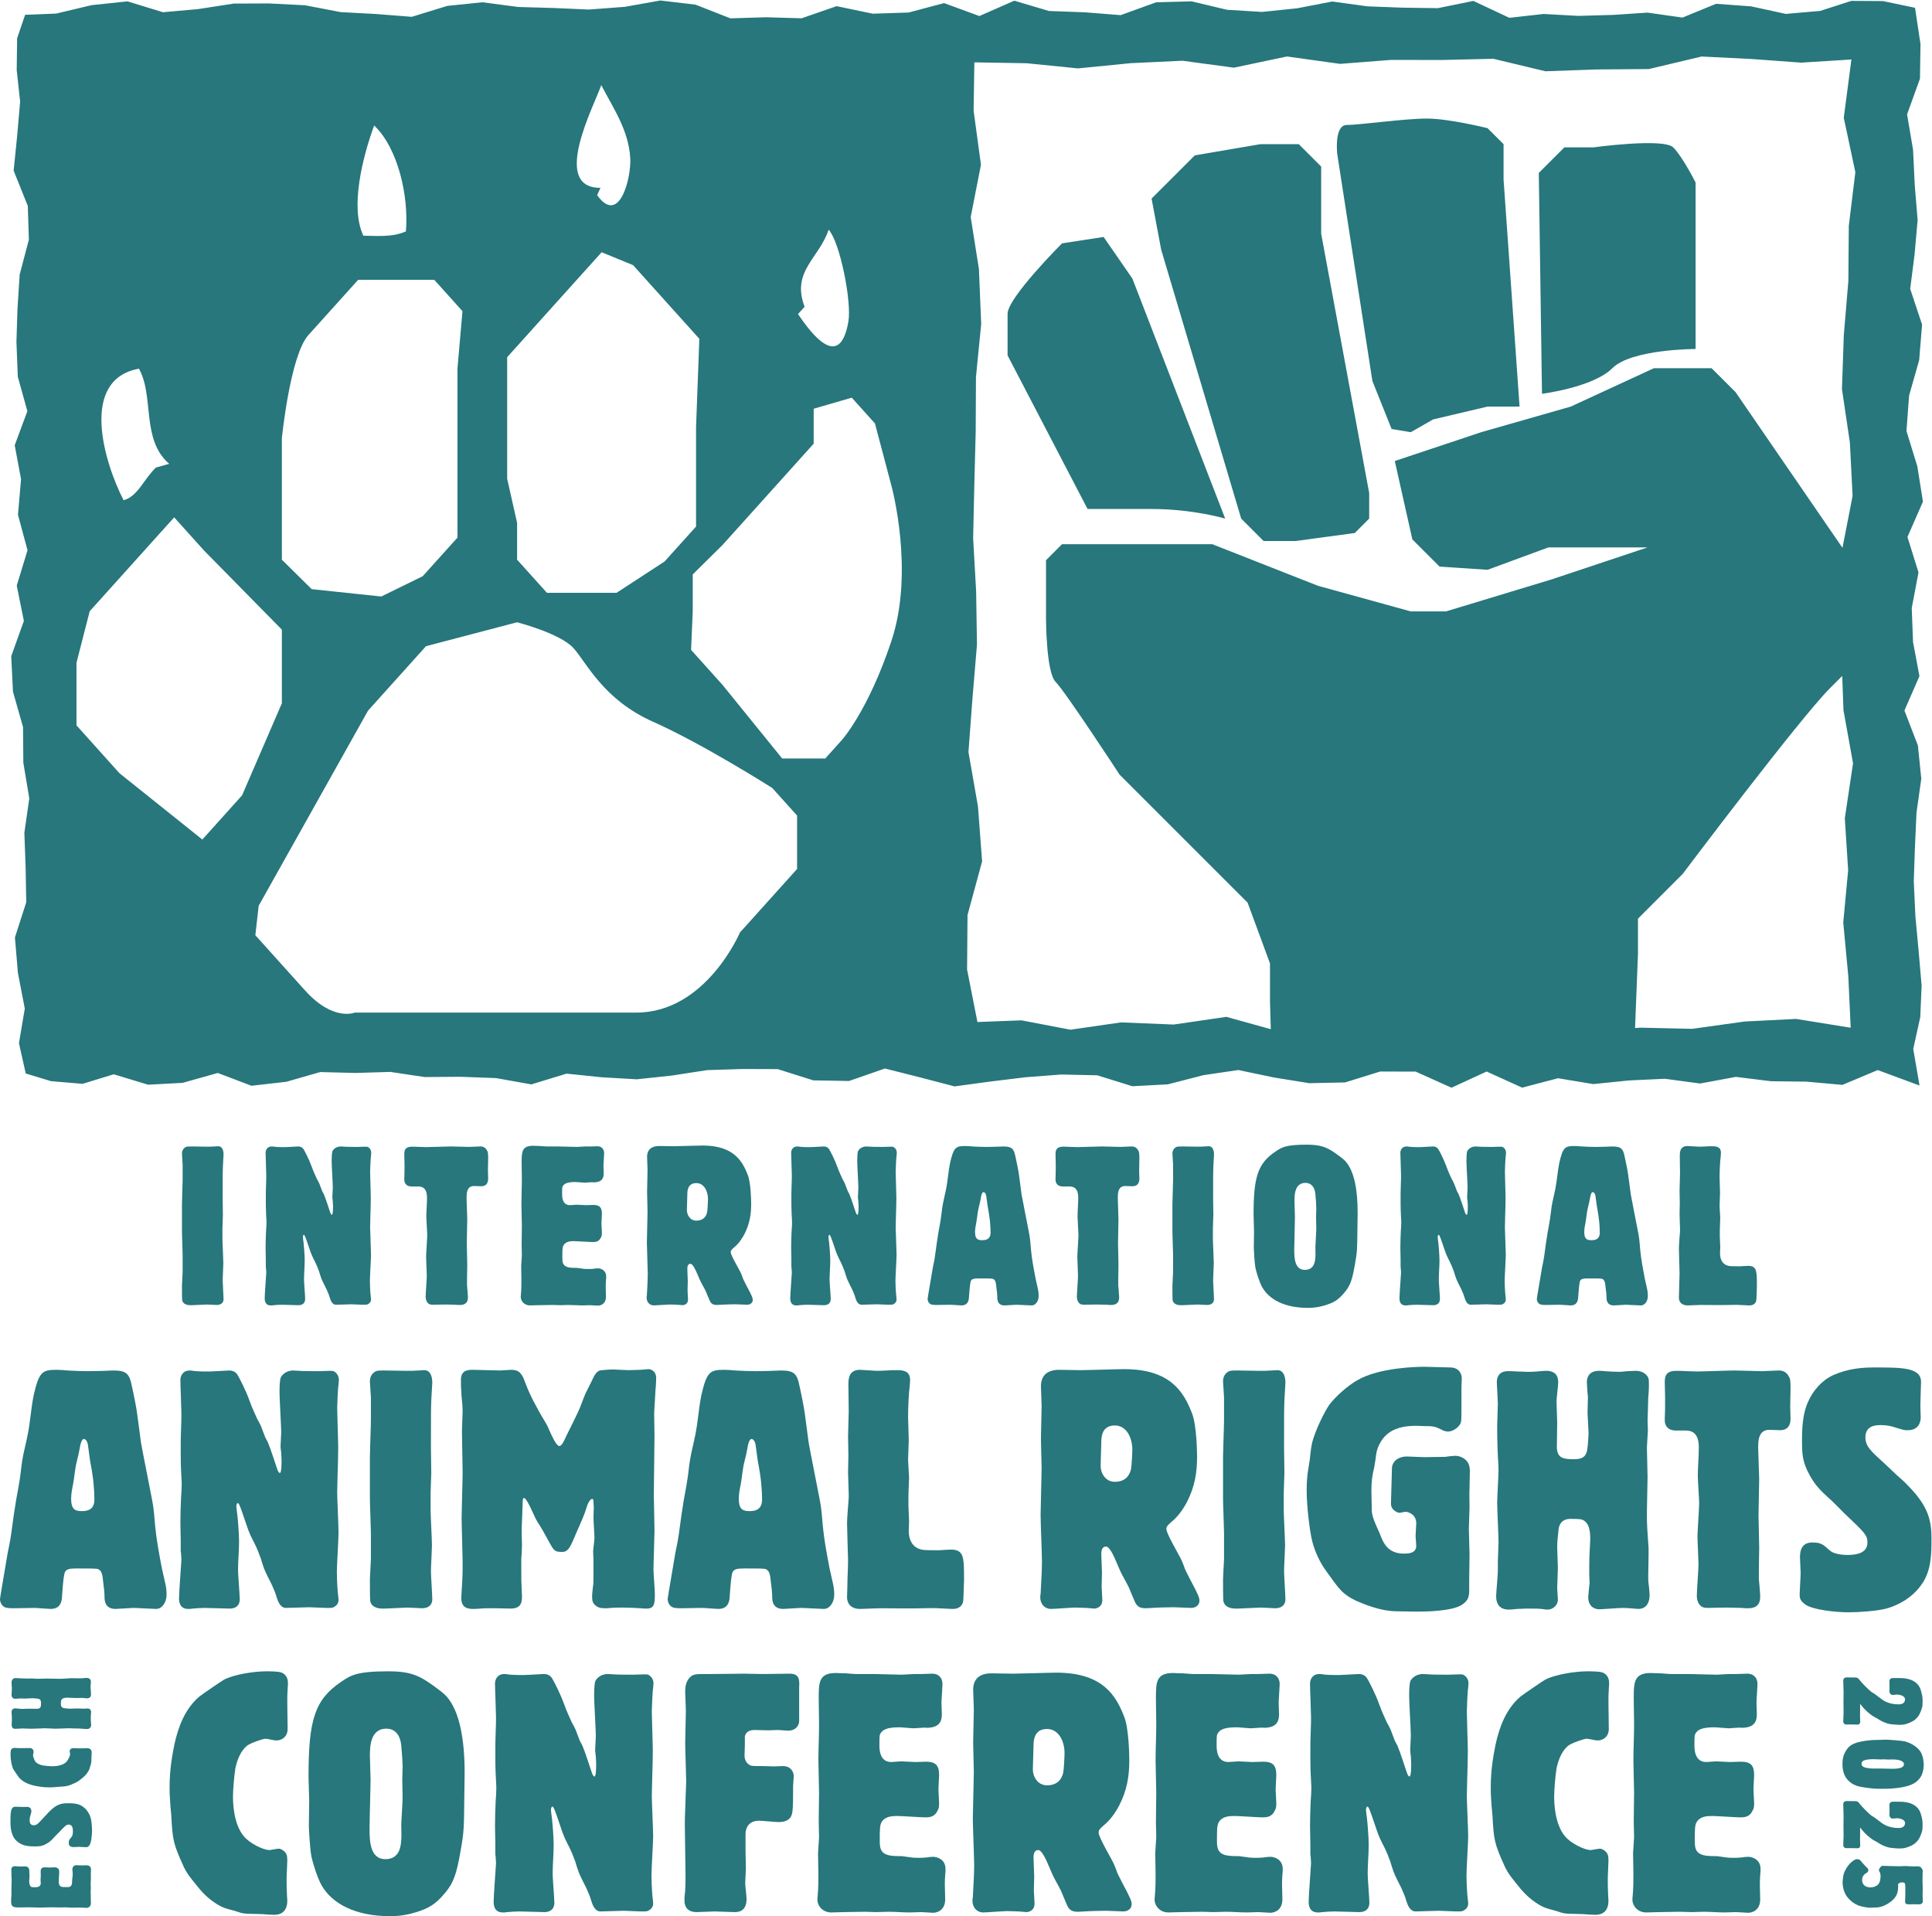 <?xml version="1.0" encoding="UTF-8" standalone="no"?>
<!-- Created with Inkscape (http://www.inkscape.org/) -->

<svg
   version="1.1"
   id="svg2"
   width="381.867"
   height="378.687"
   viewBox="0 0 381.867 378.687"
   xmlns="http://www.w3.org/2000/svg"
   xmlns:svg="http://www.w3.org/2000/svg">
  <defs
     id="defs6">
    <clipPath
       clipPathUnits="userSpaceOnUse"
       id="clipPath28">
      <path
         d="M 0,0 H 303.307 V 303.307 H 0 Z"
         id="path26" />
    </clipPath>
  </defs>
  <g
     id="g10"
     transform="matrix(1.333,0,0,-1.333,-11.007,391.182)">
    <g
       aria-label="INTERNATIONAL"
       transform="matrix(1,0,0,-1,34.039,99.921)"
       id="text14"
       style="font-weight:500;font-stretch:condensed;font-size:33.333px;font-family:'Block Berthold Condensed';-inkscape-font-specification:BlockBE-Condensed;fill:#27777c">
      <path
         d="m 7.2,-11.4 c 0,-0.333 0.067,-1.767 0.067,-2.033 0,-0.4 -0.033,-2.133 -0.033,-2.5 0,-3.433 0,-3.8 0.033,-4.6 0,-0.3 0.1,-1.567 0.1,-1.833 0,-0.167 0,-1.233 -0.8,-1.233 -0.1,0 -0.5,0.033 -0.567,0.033 -0.4,0.033 -0.8,0.033 -1.2,0.033 -0.333,0 -1.767,-0.033 -2.067,-0.033 -0.633,0 -0.8,0 -1,0.1 -0.167,0.1 -0.533,0.367 -0.533,0.967 0,0.233 0.1,1.367 0.1,1.6 v 2.267 c 0,0.567 -0.1,3.067 -0.1,3.567 v 4.167 c 0,0.533 0.1,2.933 0.1,3.433 v 2.433 c 0,0.333 -0.1,1.8 -0.1,2.1 0,0.3 0,2.033 0.033,2.167 0.167,0.733 1.033,0.733 1.233,0.733 H 2.667 c 0.333,0 1.933,-0.1 2.267,-0.1 0.233,0 1.2,0.067 1.4,0.067 0.8,0 1.033,-0.467 1.033,-0.867 0,-0.433 -0.133,-2.4 -0.133,-2.8 0,-0.4 0.1,-2.167 0.1,-2.533 0,-0.567 -0.133,-3 -0.133,-3.5 z"
         id="path13763" />
      <path
         d="m 13.633,-5.733 c 0.033,0.133 0.067,0.767 0.067,0.9 0,0.167 -0.233,3.167 -0.233,3.767 0,0.233 0,1.067 0.9,1.067 0.167,0 0.3,0 0.433,-0.033 0.4,-0.033 0.8,-0.067 1.2,-0.067 0.4,0 2.133,0.067 2.467,0.067 0.533,0 1,-0.233 1,-0.933 0,-0.433 -0.167,-2.433 -0.167,-2.833 0,-0.967 0.1,-1.933 0.1,-2.9 0,-0.767 -0.133,-2.333 -0.167,-2.567 -0.033,-0.3 -0.1,-0.7 -0.1,-0.9 0,-0.133 0.067,-0.3 0.133,-0.3 0.133,0 0.267,0.4 0.667,1.567 0.167,0.467 0.3,0.933 0.5,1.4 0.133,0.333 0.333,0.7 0.5,1.033 0.233,0.467 0.433,0.967 0.6,1.433 0.1,0.333 0.2,0.667 0.333,1.033 0.2,0.5 0.5,1.067 0.767,1.6 0.167,0.4 0.367,0.8 0.467,1.2 0.133,0.433 0.367,1.1 0.933,1.1 0.333,0 1.967,-0.067 2.3,-0.067 0.267,0 1.4,0.067 1.667,0.067 0.567,0 0.633,0 0.8,-0.1 0.433,-0.233 0.433,-0.6 0.433,-0.7 0,-0.167 -0.1,-0.9 -0.1,-1.067 -0.033,-0.567 -0.067,-1.133 -0.067,-1.7 0,-0.6 0.167,-3.3 0.167,-3.833 0,-0.633 -0.133,-3.467 -0.133,-4.033 0,-0.5 0.033,-1 0.033,-1.5 0.033,-1.1 0.067,-2.2 0.067,-2.9 0,-0.633 -0.1,-3.367 -0.1,-3.9 0,-0.3 0.067,-2.033 0.133,-2.367 0,-0.167 0.033,-0.3 0.033,-0.433 0,-0.5 -0.333,-0.767 -0.467,-0.833 -0.1,-0.067 -0.233,-0.067 -0.433,-0.067 -0.167,0 -0.9,0.033 -1.067,0.033 -0.367,0 -1.667,0 -1.967,-0.033 -0.2,0 -0.4,-0.033 -0.567,-0.033 -0.8,0 -1.167,0.533 -1.233,0.667 -0.133,0.267 -0.133,1.233 -0.133,1.533 0,0.633 0.167,3.333 0.167,3.9 0,0.233 -0.067,1.233 -0.067,1.433 0,0.067 0.033,0.4 0.067,0.6 0,0.233 0.033,0.467 0.033,0.7 0,0.3 0,1.3 -0.167,1.3 -0.067,0 -0.2,-0.133 -0.3,-0.5 -0.2,-0.567 -0.6,-1.867 -0.9,-2.567 -0.1,-0.2 -0.233,-0.4 -0.3,-0.6 -0.133,-0.333 -0.233,-0.633 -0.367,-0.967 -0.1,-0.233 -0.233,-0.467 -0.367,-0.7 -0.033,-0.067 -0.633,-1.4 -0.633,-1.467 -0.067,-0.133 -0.1,-0.3 -0.167,-0.433 -0.3,-0.867 -1,-2.233 -1.133,-2.433 -0.067,-0.133 -0.3,-0.467 -0.833,-0.467 -0.167,0 -1.633,0.1 -1.933,0.1 -0.133,0 -1.167,0 -1.3,-0.033 -0.233,0 -0.433,-0.067 -0.667,-0.067 -0.767,0 -0.933,0.633 -0.933,0.933 0,0.533 0.1,2.867 0.1,3.333 0,0.233 0,0.8 -0.033,1.5 -0.033,0.667 -0.033,1.333 -0.033,2 0,0.3 0,1.5 0.033,2.1 0,0.167 0.067,1.233 0.067,1.3 0,0.467 -0.033,0.933 -0.067,1.4 -0.033,0.767 -0.067,1.667 -0.067,2.467 0,0.267 0.033,1.5 0.033,1.767 z"
         id="path13765" />
      <path
         d="m 43.5,-12.833 c 0,-0.467 -0.1,-2.633 -0.1,-3.067 0,-0.667 0,-1.8 1.1,-1.8 0.167,0 0.967,0.033 1.067,0.033 0.867,0 1.033,-0.633 1.033,-1.133 0,-0.167 -0.033,-1 -0.033,-1.167 0,-0.267 0.033,-1.533 0.033,-1.8 0,-0.8 -0.033,-1 -0.167,-1.2 -0.3,-0.6 -0.833,-0.6 -1,-0.6 -0.267,0 -1.4,0.067 -1.667,0.067 -0.433,0 -2.267,-0.067 -2.667,-0.067 -0.6,0 -3.2,0.1 -3.733,0.1 -0.167,0 -0.6,-0.033 -1.033,-0.033 -0.433,-0.033 -0.867,-0.033 -1.033,-0.033 -1.067,0 -1.133,0.6 -1.133,1.133 0,0.233 0.033,1.367 0.033,1.567 0,0.6 0,1.4 -0.033,1.967 v 0.233 c 0,0.633 0.433,1 1.067,1 h 0.9 c 0.5,0 1.4,0.033 1.4,1.667 0,0.933 -0.1,1.867 -0.1,2.833 0,0.433 0.133,2.3 0.133,2.667 0,0.533 -0.167,2.8 -0.167,3.267 0,0.467 0.1,2.4 0.1,2.8 0,0.5 -0.167,2.667 -0.167,3.1 0,0.7 0.367,1 0.467,1.067 0.1,0.067 0.267,0.133 0.667,0.133 0.233,0 1.2,-0.033 1.733,-0.033 -0.333,0 0.8,0 1.567,0.033 0.2,0.033 0.4,0.033 0.6,0.033 0.467,0 1.233,-0.067 1.233,-1.133 0,-0.267 -0.1,-1.5 -0.133,-1.767 v -0.833 c 0,-0.333 0.033,-1.933 0.033,-2.267 0,-0.5 -0.067,-2.733 -0.067,-3.167 0,-0.567 0.067,-3.067 0.067,-3.6 z"
         id="path13767" />
      <path
         d="m 61.033,-23.566 c -0.2,0 -1.1,0.067 -1.267,0.067 -0.433,0 -2.4,-0.067 -2.8,-0.067 H 55.233 c -0.133,0 -0.567,-0.033 -0.967,-0.067 -0.433,0 -0.833,-0.033 -1,-0.033 -1.7,0 -1.7,0.933 -1.7,2.567 0,0.4 0.033,2.167 0.033,2.533 0,1.167 -0.067,2.367 -0.067,3.533 0,0.5 0.067,2.767 0.067,3.2 0,0.467 -0.033,2.467 -0.033,2.867 0,0.233 0.033,1.3 0.033,1.533 0,0.233 -0.1,1.333 -0.1,1.567 0,0.3 0.033,1.767 0.033,2.067 0,0.567 0,1.4 -0.067,2.1 0,0.133 -0.033,0.267 -0.033,0.4 0,0.7 0.567,1.3 1.367,1.3 0.2,0 1.067,-0.033 1.267,-0.033 0.3,0 1.767,-0.033 2.067,-0.033 0.167,0 0.967,0.033 1.133,0.033 0.2,0 1.033,-0.033 1.2,-0.033 0.7,0 1.4,0.067 2.1,0.067 0.2,0 0.967,-0.033 1.133,-0.033 0.167,0 1,0.067 1.167,0.067 0.4,0 1.2,-0.233 1.2,-1.333 0,-0.233 -0.033,-1.233 -0.033,-1.433 0,-0.233 0,-0.6 0.033,-0.967 0.033,-0.2 0.033,-0.4 0.033,-0.6 0,-0.933 -0.8,-1.2 -1.233,-1.2 -0.233,0 -0.433,0.033 -0.667,0.067 -0.233,0.033 -0.5,0.033 -0.767,0.033 -0.233,0 -0.467,0 -0.7,-0.033 -0.3,-0.033 -0.633,-0.1 -0.967,-0.133 -0.433,0 -0.967,0 -1.333,-0.1 -0.833,-0.233 -0.833,-0.833 -0.833,-1.5 0,-0.933 0,-1.433 0.167,-1.733 0.333,-0.6 1.033,-0.633 1.567,-0.633 0.4,0 2.333,0.133 2.7,0.133 0.5,0 1,0 1.333,-0.767 0.067,-0.133 0.1,-0.3 0.1,-0.6 0,-0.233 -0.067,-1.2 -0.067,-1.4 0,-0.233 0.067,-1.2 0.067,-1.4 0,-0.933 -0.3,-1.333 -1.3,-1.333 -0.167,0 -0.933,0.033 -1.067,0.033 -0.233,0 -1.167,-0.067 -1.367,-0.067 -0.167,0 -0.867,0.067 -1,0.067 -1.167,0 -1.167,-1.3 -1.167,-1.633 0,-0.933 0,-1.033 0.133,-1.233 0.2,-0.3 0.567,-0.567 1.833,-0.567 0.233,0 1.2,0.1 1.4,0.1 0.167,0 0.9,-0.067 1.033,-0.067 0.1,0 0.467,0.033 0.567,0 1.133,-0.1 1.2,-0.867 1.2,-1.333 0,-0.2 -0.033,-1 -0.033,-1.133 0,-0.3 0.1,-1.567 0.1,-1.833 0,-0.633 -0.4,-1.033 -1,-1.033 -0.167,0 -0.9,0.033 -1.067,0.033 z"
         id="path13769" />
      <path
         d="m 74.166,-23.6 c -0.367,0 -1.9,-0.033 -2.2,-0.033 -1.067,0 -1.8,0.467 -1.8,1.633 0,0.3 0.067,1.633 0.067,1.933 0,0.5 -0.067,2.767 -0.067,3.233 0,0.467 0.067,2.533 0.067,2.967 0,0.7 -0.1,3.933 -0.1,4.567 0,0.733 0.133,3.933 0.133,4.6 0,0.567 -0.033,1.567 -0.133,3.233 -0.033,0.1 -0.033,0.233 -0.033,0.333 0,0.6 0.4,1.133 1.067,1.133 0.333,0 2.033,-0.133 2.333,-0.133 0.333,0 1.267,0.033 1.567,0.067 0.133,0 0.233,0.033 0.367,0.033 0.2,0 0.8,-0.133 0.8,-0.833 0,-0.2 -0.067,-1.167 -0.067,-1.333 0,-0.233 0.033,-1.167 0.033,-1.367 0,-0.3 -0.067,-1.6 -0.067,-1.833 0,-0.2 0,-0.767 0.467,-0.767 0.333,0 0.733,0.833 1.067,1.633 0.1,0.233 0.2,0.467 0.3,0.7 0.267,0.6 0.633,1.167 0.9,1.733 0.1,0.233 0.533,1.3 0.633,1.5 0.2,0.333 0.4,0.533 1.033,0.533 0.233,0 0.433,-0.033 0.633,-0.033 0.4,-0.033 1.667,-0.067 2.1,-0.067 0.267,0 1.467,0.067 1.733,0.067 0.5,0 0.833,-0.3 0.833,-0.7 0,-0.3 -0.067,-0.533 -1,-2.267 -0.133,-0.267 -0.267,-0.533 -0.4,-0.8 -0.1,-0.267 -0.2,-0.567 -0.333,-0.867 -0.2,-0.5 -1.533,-2.667 -1.533,-3.167 0,-0.267 0.167,-0.4 0.5,-0.7 0.9,-0.733 1.4,-1.733 1.533,-1.967 0.8,-1.567 1,-2.967 1,-4.467 0,-0.367 -0.033,-3.133 -0.5,-4.3 -0.8,-2.067 -2.1,-4.367 -6.7,-4.367 -0.667,0 -3.633,0.1 -4.233,0.1 z m 3.3,5.467 c 1.133,0 1.733,1.167 1.733,2.4 0,0.333 -0.067,1.633 -0.133,1.933 -0.167,0.7 -0.633,1.233 -1.6,1.233 -0.933,0 -1.4,-0.867 -1.4,-1.567 0,-0.367 0.067,-2 0.067,-2.3 0,-0.533 0.033,-1.7 1.333,-1.7 z"
         id="path13771" />
      <path
         d="m 91.562,-5.733 c 0.033,0.133 0.067,0.767 0.067,0.9 0,0.167 -0.233,3.167 -0.233,3.767 0,0.233 0,1.067 0.9,1.067 0.167,0 0.3,0 0.433,-0.033 0.4,-0.033 0.8,-0.067 1.2,-0.067 0.4,0 2.133,0.067 2.467,0.067 0.533,0 1,-0.233 1,-0.933 0,-0.433 -0.167,-2.433 -0.167,-2.833 0,-0.967 0.1,-1.933 0.1,-2.9 0,-0.767 -0.133,-2.333 -0.167,-2.567 -0.033,-0.3 -0.1,-0.7 -0.1,-0.9 0,-0.133 0.067,-0.3 0.133,-0.3 0.133,0 0.267,0.4 0.667,1.567 0.167,0.467 0.3,0.933 0.5,1.4 0.133,0.333 0.333,0.7 0.5,1.033 0.233,0.467 0.433,0.967 0.6,1.433 0.1,0.333 0.2,0.667 0.333,1.033 0.2,0.5 0.5,1.067 0.767,1.6 0.167,0.4 0.367,0.8 0.467,1.2 0.133,0.433 0.367,1.1 0.933,1.1 0.333,0 1.967,-0.067 2.3,-0.067 0.267,0 1.4,0.067 1.667,0.067 0.567,0 0.633,0 0.8,-0.1 0.433,-0.233 0.433,-0.6 0.433,-0.7 0,-0.167 -0.1,-0.9 -0.1,-1.067 -0.033,-0.567 -0.067,-1.133 -0.067,-1.7 0,-0.6 0.167,-3.3 0.167,-3.833 0,-0.633 -0.133,-3.467 -0.133,-4.033 0,-0.5 0.033,-1 0.033,-1.5 0.033,-1.1 0.067,-2.2 0.067,-2.9 0,-0.633 -0.1,-3.367 -0.1,-3.9 0,-0.3 0.067,-2.033 0.133,-2.367 0,-0.167 0.033,-0.3 0.033,-0.433 0,-0.5 -0.333,-0.767 -0.467,-0.833 -0.1,-0.067 -0.233,-0.067 -0.433,-0.067 -0.167,0 -0.9,0.033 -1.067,0.033 -0.367,0 -1.667,0 -1.967,-0.033 -0.2,0 -0.4,-0.033 -0.567,-0.033 -0.8,0 -1.167,0.533 -1.233,0.667 -0.133,0.267 -0.133,1.233 -0.133,1.533 0,0.633 0.167,3.333 0.167,3.9 0,0.233 -0.067,1.233 -0.067,1.433 0,0.067 0.033,0.4 0.067,0.6 0,0.233 0.033,0.467 0.033,0.7 0,0.3 0,1.3 -0.167,1.3 -0.067,0 -0.2,-0.133 -0.3,-0.5 -0.2,-0.567 -0.6,-1.867 -0.9,-2.567 -0.1,-0.2 -0.233,-0.4 -0.3,-0.6 -0.133,-0.333 -0.233,-0.633 -0.367,-0.967 -0.1,-0.233 -0.233,-0.467 -0.367,-0.7 -0.033,-0.067 -0.633,-1.4 -0.633,-1.467 -0.067,-0.133 -0.1,-0.3 -0.167,-0.433 -0.3,-0.867 -1,-2.233 -1.133,-2.433 -0.067,-0.133 -0.3,-0.467 -0.833,-0.467 -0.167,0 -1.633,0.1 -1.933,0.1 -0.133,0 -1.167,0 -1.3,-0.033 -0.233,0 -0.433,-0.067 -0.667,-0.067 -0.767,0 -0.933,0.633 -0.933,0.933 0,0.533 0.1,2.867 0.1,3.333 0,0.233 0,0.8 -0.033,1.5 -0.033,0.667 -0.033,1.333 -0.033,2 0,0.3 0,1.5 0.033,2.1 0,0.167 0.067,1.233 0.067,1.3 0,0.467 -0.033,0.933 -0.067,1.4 -0.033,0.767 -0.067,1.667 -0.067,2.467 0,0.267 0.033,1.5 0.033,1.767 z"
         id="path13773" />
      <path
         d="m 113.229,-9.933 c -0.1,0.5 -0.367,2.733 -0.467,3.2 -0.067,0.4 -0.167,0.8 -0.233,1.167 -0.033,0.267 -0.767,4.433 -0.767,4.6 0,0.233 0.133,0.7 0.567,0.833 0.267,0.067 0.533,0.067 0.8,0.067 0.333,0 1.767,-0.033 2.033,-0.033 0.267,0 1.367,0.1 1.6,0.1 0.567,0 1.1,-0.233 1.133,-1.233 0.033,-0.4 0.133,-2.167 0.3,-2.433 0.167,-0.267 0.433,-0.333 1.133,-0.333 1.333,0 2,0 2.133,0.067 0.367,0.167 0.433,0.533 0.5,1.267 0.067,0.5 0.133,1 0.133,1.467 0,0.367 0.033,1.2 1.1,1.2 0.267,0 1.5,-0.1 1.733,-0.1 0.367,0 1.933,0.1 2.267,0.1 0.6,0 1.033,-0.667 1.033,-1.4 0,-0.333 -0.033,-0.667 -0.1,-1 -0.133,-0.533 -0.233,-1.1 -0.367,-1.633 -0.267,-1.4 -0.533,-2.8 -0.667,-4.2 -0.133,-1.667 -0.167,-1.833 -0.333,-2.733 -0.167,-0.9 -0.933,-4.7 -1.067,-5.5 -0.067,-0.467 -0.333,-2.6 -0.4,-3 -0.033,-0.333 -0.4,-2.167 -0.5,-2.567 -0.233,-1.233 -0.567,-1.533 -1.833,-1.533 -0.833,0.033 -1.667,0.067 -2.5,0.067 -0.667,0 -1.333,-0.033 -2,-0.067 -0.367,-0.033 -0.733,-0.067 -1.1,-0.067 -1.4,0 -1.733,0.167 -2.267,2.5 -0.267,1.3 -0.333,2.633 -0.6,3.933 -0.167,0.867 -0.4,1.7 -0.533,2.533 -0.1,0.6 -0.133,1.167 -0.233,1.767 -0.133,0.967 -0.367,1.967 -0.5,2.967 z m 5.767,-2.433 c 0.133,-0.733 0.167,-1.467 0.367,-2.233 0.1,-0.367 0.233,-0.967 0.3,-1.367 0.033,-0.267 0.167,-0.833 0.4,-0.833 0.067,0 0.333,0.1 0.4,0.633 0.067,0.4 0.1,0.8 0.167,1.233 0.067,0.533 0.2,1.067 0.267,1.6 0.2,1.233 0.2,2.533 0.2,2.533 0,1.133 -0.9,1.133 -1.3,1.133 -0.733,0 -1,-0.333 -1,-1.233 0,-0.467 0.1,-0.967 0.2,-1.467 z"
         id="path13775" />
      <path
         d="m 140.062,-12.833 c 0,-0.467 -0.1,-2.633 -0.1,-3.067 0,-0.667 0,-1.8 1.1,-1.8 0.167,0 0.967,0.033 1.067,0.033 0.867,0 1.033,-0.633 1.033,-1.133 0,-0.167 -0.033,-1 -0.033,-1.167 0,-0.267 0.033,-1.533 0.033,-1.8 0,-0.8 -0.033,-1 -0.167,-1.2 -0.3,-0.6 -0.833,-0.6 -1,-0.6 -0.267,0 -1.4,0.067 -1.667,0.067 -0.433,0 -2.267,-0.067 -2.667,-0.067 -0.6,0 -3.2,0.1 -3.733,0.1 -0.167,0 -0.6,-0.033 -1.033,-0.033 -0.433,-0.033 -0.867,-0.033 -1.033,-0.033 -1.067,0 -1.133,0.6 -1.133,1.133 0,0.233 0.033,1.367 0.033,1.567 0,0.6 0,1.4 -0.033,1.967 v 0.233 c 0,0.633 0.433,1 1.067,1 h 0.9 c 0.5,0 1.4,0.033 1.4,1.667 0,0.933 -0.1,1.867 -0.1,2.833 0,0.433 0.133,2.3 0.133,2.667 0,0.533 -0.167,2.8 -0.167,3.267 0,0.467 0.1,2.4 0.1,2.8 0,0.5 -0.167,2.667 -0.167,3.1 0,0.7 0.367,1 0.467,1.067 0.1,0.067 0.267,0.133 0.667,0.133 0.233,0 1.2,-0.033 1.733,-0.033 -0.333,0 0.8,0 1.567,0.033 0.2,0.033 0.4,0.033 0.6,0.033 0.467,0 1.233,-0.067 1.233,-1.133 0,-0.267 -0.1,-1.5 -0.133,-1.767 v -0.833 c 0,-0.333 0.033,-1.933 0.033,-2.267 0,-0.5 -0.067,-2.733 -0.067,-3.167 0,-0.567 0.067,-3.067 0.067,-3.6 z"
         id="path13777" />
      <path
         d="m 154.062,-11.4 c 0,-0.333 0.067,-1.767 0.067,-2.033 0,-0.4 -0.033,-2.133 -0.033,-2.5 0,-3.433 0,-3.8 0.033,-4.6 0,-0.3 0.1,-1.567 0.1,-1.833 0,-0.167 0,-1.233 -0.8,-1.233 -0.1,0 -0.5,0.033 -0.567,0.033 -0.4,0.033 -0.8,0.033 -1.2,0.033 -0.333,0 -1.767,-0.033 -2.067,-0.033 -0.633,0 -0.8,0 -1,0.1 -0.167,0.1 -0.533,0.367 -0.533,0.967 0,0.233 0.1,1.367 0.1,1.6 v 2.267 c 0,0.567 -0.1,3.067 -0.1,3.567 v 4.167 c 0,0.533 0.1,2.933 0.1,3.433 v 2.433 c 0,0.333 -0.1,1.8 -0.1,2.1 0,0.3 0,2.033 0.033,2.167 0.167,0.733 1.033,0.733 1.233,0.733 h 0.2 c 0.333,0 1.933,-0.1 2.267,-0.1 0.233,0 1.2,0.067 1.4,0.067 0.8,0 1.033,-0.467 1.033,-0.867 0,-0.433 -0.133,-2.4 -0.133,-2.8 0,-0.4 0.1,-2.167 0.1,-2.533 0,-0.567 -0.133,-3 -0.133,-3.5 z"
         id="path13779" />
      <path
         d="m 160.095,-13.433 c 0,0.4 0.067,2.1 0.067,2.467 0,0.367 -0.033,2.1 -0.033,2.433 0,0.2 0.1,2.3 0.267,3.067 0.067,0.333 0.533,2 1,2.8 1.033,1.8 3.333,3.033 6.733,3.033 1.233,0 1.933,-0.2 2.633,-0.4 1,-0.333 1.767,-0.6 2.833,-1.9 0.833,-1 1.133,-1.833 1.533,-4.167 0.333,-1.867 0.333,-2.167 0.367,-5.333 0,-0.767 0.033,-1.533 0.033,-2.3 0,-3.4 -0.5,-6.167 -1.8,-7.633 -0.233,-0.267 -0.9,-0.767 -1.133,-0.933 -1.467,-1.067 -2.333,-1.533 -4.6,-1.533 -3.167,0 -3.733,0.4 -4.667,1.033 -2.633,1.767 -3.233,3.8 -3.233,9.367 z m 7.7,-4.733 c 0.6,0 1.333,0.333 1.467,1.667 0.067,0.633 0.133,1.7 0.133,2.1 0,0.2 -0.033,1.1 -0.033,1.267 0,0.6 0.033,1.2 0.033,1.8 0,0.433 -0.133,2.333 -0.133,2.7 0,0.233 0.033,1.233 0,1.433 -0.033,0.667 -0.167,1.933 -1.567,1.933 -1.567,0 -1.567,-1.9 -1.567,-3.067 0,-0.767 0.1,-4.1 0.1,-4.767 0,-0.4 -0.067,-2.033 -0.067,-2.367 0,-0.833 0,-2.7 1.633,-2.7 z"
         id="path13781" />
      <path
         d="m 181.895,-5.733 c 0.033,0.133 0.067,0.767 0.067,0.9 0,0.167 -0.233,3.167 -0.233,3.767 0,0.233 0,1.067 0.9,1.067 0.167,0 0.3,0 0.433,-0.033 0.4,-0.033 0.8,-0.067 1.2,-0.067 0.4,0 2.133,0.067 2.467,0.067 0.533,0 1,-0.233 1,-0.933 0,-0.433 -0.167,-2.433 -0.167,-2.833 0,-0.967 0.1,-1.933 0.1,-2.9 0,-0.767 -0.133,-2.333 -0.167,-2.567 -0.033,-0.3 -0.1,-0.7 -0.1,-0.9 0,-0.133 0.067,-0.3 0.133,-0.3 0.133,0 0.267,0.4 0.667,1.567 0.167,0.467 0.3,0.933 0.5,1.4 0.133,0.333 0.333,0.7 0.5,1.033 0.233,0.467 0.433,0.967 0.6,1.433 0.1,0.333 0.2,0.667 0.333,1.033 0.2,0.5 0.5,1.067 0.767,1.6 0.167,0.4 0.367,0.8 0.467,1.2 0.133,0.433 0.367,1.1 0.933,1.1 0.333,0 1.967,-0.067 2.3,-0.067 0.267,0 1.4,0.067 1.667,0.067 0.567,0 0.633,0 0.8,-0.1 0.433,-0.233 0.433,-0.6 0.433,-0.7 0,-0.167 -0.1,-0.9 -0.1,-1.067 -0.033,-0.567 -0.067,-1.133 -0.067,-1.7 0,-0.6 0.167,-3.3 0.167,-3.833 0,-0.633 -0.133,-3.467 -0.133,-4.033 0,-0.5 0.033,-1 0.033,-1.5 0.033,-1.1 0.067,-2.2 0.067,-2.9 0,-0.633 -0.1,-3.367 -0.1,-3.9 0,-0.3 0.067,-2.033 0.133,-2.367 0,-0.167 0.033,-0.3 0.033,-0.433 0,-0.5 -0.333,-0.767 -0.467,-0.833 -0.1,-0.067 -0.233,-0.067 -0.433,-0.067 -0.167,0 -0.9,0.033 -1.067,0.033 -0.367,0 -1.667,0 -1.967,-0.033 -0.2,0 -0.4,-0.033 -0.567,-0.033 -0.8,0 -1.167,0.533 -1.233,0.667 -0.133,0.267 -0.133,1.233 -0.133,1.533 0,0.633 0.167,3.333 0.167,3.9 0,0.233 -0.067,1.233 -0.067,1.433 0,0.067 0.033,0.4 0.067,0.6 0,0.233 0.033,0.467 0.033,0.7 0,0.3 0,1.3 -0.167,1.3 -0.067,0 -0.2,-0.133 -0.3,-0.5 -0.2,-0.567 -0.6,-1.867 -0.9,-2.567 -0.1,-0.2 -0.233,-0.4 -0.3,-0.6 -0.133,-0.333 -0.233,-0.633 -0.367,-0.967 -0.1,-0.233 -0.233,-0.467 -0.367,-0.7 -0.033,-0.067 -0.633,-1.4 -0.633,-1.467 -0.067,-0.133 -0.1,-0.3 -0.167,-0.433 -0.3,-0.867 -1,-2.233 -1.133,-2.433 -0.067,-0.133 -0.3,-0.467 -0.833,-0.467 -0.167,0 -1.633,0.1 -1.933,0.1 -0.133,0 -1.167,0 -1.3,-0.033 -0.233,0 -0.433,-0.067 -0.667,-0.067 -0.767,0 -0.933,0.633 -0.933,0.933 0,0.533 0.1,2.867 0.1,3.333 0,0.233 0,0.8 -0.033,1.5 -0.033,0.667 -0.033,1.333 -0.033,2 0,0.3 0,1.5 0.033,2.1 0,0.167 0.067,1.233 0.067,1.3 0,0.467 -0.033,0.933 -0.067,1.4 -0.033,0.767 -0.067,1.667 -0.067,2.467 0,0.267 0.033,1.5 0.033,1.767 z"
         id="path13783" />
      <path
         d="m 203.561,-9.933 c -0.1,0.5 -0.367,2.733 -0.467,3.2 -0.067,0.4 -0.167,0.8 -0.233,1.167 -0.033,0.267 -0.767,4.433 -0.767,4.6 0,0.233 0.133,0.7 0.567,0.833 0.267,0.067 0.533,0.067 0.8,0.067 0.333,0 1.767,-0.033 2.033,-0.033 0.267,0 1.367,0.1 1.6,0.1 0.567,0 1.1,-0.233 1.133,-1.233 0.033,-0.4 0.133,-2.167 0.3,-2.433 0.167,-0.267 0.433,-0.333 1.133,-0.333 1.333,0 2,0 2.133,0.067 0.367,0.167 0.433,0.533 0.5,1.267 0.067,0.5 0.133,1 0.133,1.467 0,0.367 0.033,1.2 1.1,1.2 0.267,0 1.5,-0.1 1.733,-0.1 0.367,0 1.933,0.1 2.267,0.1 0.6,0 1.033,-0.667 1.033,-1.4 0,-0.333 -0.033,-0.667 -0.1,-1 -0.133,-0.533 -0.233,-1.1 -0.367,-1.633 -0.267,-1.4 -0.533,-2.8 -0.667,-4.2 -0.133,-1.667 -0.167,-1.833 -0.333,-2.733 -0.167,-0.9 -0.933,-4.7 -1.067,-5.5 -0.067,-0.467 -0.333,-2.6 -0.4,-3 -0.033,-0.333 -0.4,-2.167 -0.5,-2.567 -0.233,-1.233 -0.567,-1.533 -1.833,-1.533 -0.833,0.033 -1.667,0.067 -2.5,0.067 -0.667,0 -1.333,-0.033 -2,-0.067 -0.367,-0.033 -0.733,-0.067 -1.1,-0.067 -1.4,0 -1.733,0.167 -2.267,2.5 -0.267,1.3 -0.333,2.633 -0.6,3.933 -0.167,0.867 -0.4,1.7 -0.533,2.533 -0.1,0.6 -0.133,1.167 -0.233,1.767 -0.133,0.967 -0.367,1.967 -0.5,2.967 z m 5.767,-2.433 c 0.133,-0.733 0.167,-1.467 0.367,-2.233 0.1,-0.367 0.233,-0.967 0.3,-1.367 0.033,-0.267 0.167,-0.833 0.4,-0.833 0.067,0 0.333,0.1 0.4,0.633 0.067,0.4 0.1,0.8 0.167,1.233 0.067,0.533 0.2,1.067 0.267,1.6 0.2,1.233 0.2,2.533 0.2,2.533 0,1.133 -0.9,1.133 -1.3,1.133 -0.733,0 -1,-0.333 -1,-1.233 0,-0.467 0.1,-0.967 0.2,-1.467 z"
         id="path13785" />
      <path
         d="m 223.294,-22.133 c 0,0.867 0.033,1.733 0.033,2.6 0,0.4 -0.067,2.133 -0.067,2.5 0,0.6 0.033,1.233 0.033,1.833 0,0.267 -0.033,1.433 -0.033,1.7 0,0.333 0.067,1.867 0.067,2.167 0,0.267 0,0.5 -0.033,0.767 -0.033,0.333 -0.133,1.767 -0.133,2.067 0,0.567 0.1,3.567 0.1,3.667 0,0.833 -0.067,1.7 -0.067,2.533 0,0.167 -0.033,1 -0.033,1.167 0,0.467 0.267,1.133 1.3,1.133 0.3,0 1.667,-0.067 1.933,-0.067 0.667,0 3.633,0.033 4.233,0 0.233,0 1.3,-0.033 1.533,0 0.2,0 1.167,0.067 1.367,0.067 0.333,0 0.467,-0.033 0.6,-0.1 0.267,-0.1 0.533,-0.367 0.533,-0.9 0,-0.3 0.067,-1.567 0.067,-1.833 0,-2.3 0,-3.033 -1.333,-3.033 -0.2,0 -1,0.067 -1.167,0.067 -0.333,0 -1.267,0 -1.5,-0.033 -1.133,-0.133 -1.467,-1.033 -1.467,-1.9 0,-0.133 0.033,-0.8 0.033,-0.9 0,-0.267 -0.067,-1.4 -0.067,-1.633 0,-0.567 0,-1.267 0.033,-1.8 0,-0.5 0.033,-0.7 0.033,-0.833 0,-0.3 -0.1,-1.567 -0.1,-1.833 0,-0.3 0.067,-1.667 0.067,-1.933 0,-0.367 -0.067,-2 -0.067,-2.333 0,-0.867 0.067,-2.4 0.167,-3.067 0,-0.2 0.033,-0.367 0.033,-0.567 0,-0.967 -0.833,-0.967 -1.333,-0.967 -0.3,0 -0.6,0 -0.933,0.033 -0.3,0 -0.6,0.033 -0.933,0.033 -0.3,0 -1.533,-0.1 -1.767,-0.1 -1.133,0 -1.133,0.967 -1.133,1.5 z"
         id="path13787" />
    </g>
    <g
       aria-label="ANIMAL RIGHTS
CONFERENCE"
       transform="matrix(1,0,0,-1,8.155,54.921)"
       id="text20"
       style="font-weight:500;font-stretch:condensed;font-size:50px;font-family:'Block Berthold Condensed';-inkscape-font-specification:BlockBE-Condensed;fill:#27777c">
      <path
         d="m 2.3,-14.9 c -0.15,0.75 -0.55,4.1 -0.7,4.8 -0.1,0.6 -0.25,1.2 -0.35,1.75 -0.05,0.4 -1.15,6.65 -1.15,6.9 0,0.35 0.2,1.05 0.85,1.25 0.4,0.1 0.8,0.1 1.2,0.1 0.5,0 2.65,-0.05 3.05,-0.05 C 5.6,-0.15 7.25,0 7.6,0 8.45,0 9.25,-0.35 9.3,-1.85 9.35,-2.45 9.5,-5.1 9.75,-5.5 10,-5.9 10.4,-6 11.45,-6 c 2,0 3,0 3.2,0.1 0.55,0.25 0.65,0.8 0.75,1.9 0.1,0.75 0.2,1.5 0.2,2.2 0,0.55 0.05,1.8 1.65,1.8 0.4,0 2.25,-0.15 2.6,-0.15 0.55,0 2.9,0.15 3.4,0.15 0.9,0 1.55,-1 1.55,-2.1 0,-0.5 -0.05,-1 -0.15,-1.5 -0.2,-0.8 -0.35,-1.65 -0.55,-2.45 -0.4,-2.1 -0.8,-4.2 -1,-6.3 -0.2,-2.5 -0.25,-2.75 -0.5,-4.1 -0.25,-1.35 -1.4,-7.05 -1.6,-8.25 -0.1,-0.7 -0.5,-3.9 -0.6,-4.5 -0.05,-0.5 -0.6,-3.25 -0.75,-3.85 -0.35,-1.85 -0.85,-2.3 -2.75,-2.3 -1.25,0.05 -2.5,0.1 -3.75,0.1 -1,0 -2,-0.05 -3,-0.1 -0.55,-0.05 -1.1,-0.1 -1.65,-0.1 -2.1,0 -2.6,0.25 -3.4,3.75 -0.4,1.95 -0.5,3.95 -0.9,5.9 -0.25,1.3 -0.6,2.55 -0.8,3.8 -0.15,0.9 -0.2,1.75 -0.35,2.65 -0.2,1.45 -0.55,2.95 -0.75,4.45 z m 8.65,-3.65 c 0.2,-1.1 0.25,-2.2 0.55,-3.35 0.15,-0.55 0.35,-1.45 0.45,-2.05 0.05,-0.4 0.25,-1.25 0.6,-1.25 0.1,0 0.5,0.15 0.6,0.95 0.1,0.6 0.15,1.2 0.25,1.85 0.1,0.8 0.3,1.6 0.4,2.4 0.3,1.85 0.3,3.8 0.3,3.8 0,1.7 -1.35,1.7 -1.95,1.7 -1.1,0 -1.5,-0.5 -1.5,-1.85 0,-0.7 0.15,-1.45 0.3,-2.2 z"
         id="path13790" />
      <path
         d="m 26.9,-8.6 c 0.05,0.2 0.1,1.15 0.1,1.35 0,0.25 -0.35,4.75 -0.35,5.65 0,0.35 0,1.6 1.35,1.6 0.25,0 0.45,0 0.65,-0.05 0.6,-0.05 1.2,-0.1 1.8,-0.1 0.6,0 3.2,0.1 3.7,0.1 0.8,0 1.5,-0.35 1.5,-1.4 0,-0.65 -0.25,-3.65 -0.25,-4.25 0,-1.45 0.15,-2.9 0.15,-4.35 0,-1.15 -0.2,-3.5 -0.25,-3.85 -0.05,-0.45 -0.15,-1.05 -0.15,-1.35 0,-0.2 0.1,-0.45 0.2,-0.45 0.2,0 0.4,0.6 1,2.35 0.25,0.7 0.45,1.4 0.75,2.1 0.2,0.5 0.5,1.05 0.75,1.55 0.35,0.7 0.65,1.45 0.9,2.15 0.15,0.5 0.3,1 0.5,1.55 0.3,0.75 0.75,1.6 1.15,2.4 0.25,0.6 0.55,1.2 0.7,1.8 0.2,0.65 0.55,1.65 1.4,1.65 0.5,0 2.95,-0.1 3.45,-0.1 0.4,0 2.1,0.1 2.5,0.1 0.85,0 0.95,0 1.2,-0.15 0.65,-0.35 0.65,-0.9 0.65,-1.05 0,-0.25 -0.15,-1.35 -0.15,-1.6 -0.05,-0.85 -0.1,-1.7 -0.1,-2.55 0,-0.9 0.25,-4.95 0.25,-5.75 0,-0.95 -0.2,-5.2 -0.2,-6.05 0,-0.75 0.05,-1.5 0.05,-2.25 0.05,-1.65 0.1,-3.3 0.1,-4.35 0,-0.95 -0.15,-5.05 -0.15,-5.85 0,-0.45 0.1,-3.05 0.2,-3.55 0,-0.25 0.05,-0.45 0.05,-0.65 0,-0.75 -0.5,-1.15 -0.7,-1.25 -0.15,-0.1 -0.35,-0.1 -0.65,-0.1 -0.25,0 -1.35,0.05 -1.6,0.05 -0.55,0 -2.5,0 -2.95,-0.05 -0.3,0 -0.6,-0.05 -0.85,-0.05 -1.2,0 -1.75,0.8 -1.85,1 -0.2,0.4 -0.2,1.85 -0.2,2.3 0,0.95 0.25,5 0.25,5.85 0,0.35 -0.1,1.85 -0.1,2.15 0,0.1 0.05,0.6 0.1,0.9 0,0.35 0.05,0.7 0.05,1.05 0,0.45 0,1.95 -0.25,1.95 -0.1,0 -0.3,-0.2 -0.45,-0.75 -0.3,-0.85 -0.9,-2.8 -1.35,-3.85 -0.15,-0.3 -0.35,-0.6 -0.45,-0.9 -0.2,-0.5 -0.35,-0.95 -0.55,-1.45 -0.15,-0.35 -0.35,-0.7 -0.55,-1.05 -0.05,-0.1 -0.95,-2.1 -0.95,-2.2 -0.1,-0.2 -0.15,-0.45 -0.25,-0.65 -0.45,-1.3 -1.5,-3.35 -1.7,-3.65 -0.1,-0.2 -0.45,-0.7 -1.25,-0.7 -0.25,0 -2.45,0.15 -2.9,0.15 -0.2,0 -1.75,0 -1.95,-0.05 -0.35,0 -0.65,-0.1 -1,-0.1 -1.15,0 -1.4,0.95 -1.4,1.4 0,0.8 0.15,4.3 0.15,5 0,0.35 0,1.2 -0.05,2.25 -0.05,1 -0.05,2 -0.05,3 0,0.45 0,2.25 0.05,3.15 0,0.25 0.1,1.85 0.1,1.95 0,0.7 -0.05,1.4 -0.1,2.1 -0.05,1.15 -0.1,2.5 -0.1,3.7 0,0.4 0.05,2.25 0.05,2.65 z"
         id="path13792" />
      <path
         d="m 63.95,-17.1 c 0,-0.5 0.1,-2.65 0.1,-3.05 0,-0.6 -0.05,-3.2 -0.05,-3.75 0,-5.15 0,-5.7 0.05,-6.9 0,-0.45 0.15,-2.35 0.15,-2.75 0,-0.25 0,-1.85 -1.2,-1.85 -0.15,0 -0.75,0.05 -0.85,0.05 -0.6,0.05 -1.2,0.05 -1.8,0.05 -0.5,0 -2.65,-0.05 -3.1,-0.05 -0.95,0 -1.2,0 -1.5,0.15 -0.25,0.15 -0.8,0.55 -0.8,1.45 0,0.35 0.15,2.05 0.15,2.4 v 3.4 c 0,0.85 -0.15,4.6 -0.15,5.35 v 6.25 c 0,0.8 0.15,4.4 0.15,5.15 v 3.65 c 0,0.5 -0.15,2.7 -0.15,3.15 0,0.45 0,3.05 0.05,3.25 0.25,1.1 1.55,1.1 1.85,1.1 h 0.3 c 0.5,0 2.9,-0.15 3.4,-0.15 0.35,0 1.8,0.1 2.1,0.1 1.2,0 1.55,-0.7 1.55,-1.3 0,-0.65 -0.2,-3.6 -0.2,-4.2 0,-0.6 0.15,-3.25 0.15,-3.8 0,-0.85 -0.2,-4.5 -0.2,-5.25 z"
         id="path13794" />
      <path
         d="m 77.4,-7.55 c 0.05,-0.2 0.1,-1.85 0.1,-1.85 0,-0.7 -0.05,-1.35 -0.05,-2 0,-0.7 0.15,-3.7 0.15,-4.3 0,-0.25 0,-0.75 0.2,-0.75 0.45,0 1.55,2.8 1.8,3.2 0.15,0.3 0.35,0.6 0.55,0.9 0.35,0.5 1.55,2.8 1.85,3.25 0.4,0.55 0.6,0.65 1.5,0.65 0.8,0 1.15,-0.75 1.6,-1.75 0.25,-0.65 1.5,-3.4 1.7,-4 0.4,-1.25 0.45,-1.4 0.65,-1.7 0.2,-0.35 0.35,-0.4 0.45,-0.4 0.2,0 0.2,0.2 0.2,0.45 0,0.1 0.05,0.65 0.05,0.75 0,0.25 -0.05,1.3 -0.05,1.5 0,0.5 0.15,2.65 0.15,3.05 0,0.35 -0.2,1.75 -0.2,2 0,0.45 0.05,0.85 0.05,1.25 v 2.55 c 0,0.55 0,1.1 -0.1,1.65 -0.1,0.9 -0.1,1 -0.1,1.3 0,0.65 0.1,1 0.65,1.4 0.3,0.2 0.6,0.3 1.2,0.3 0.3,0 0.65,0 0.95,-0.05 0.55,-0.05 1.1,-0.05 1.65,-0.05 0.95,0 1.85,0.05 2.8,0.1 0.25,0.05 0.55,0.05 0.85,0.05 1.2,0 1.2,-0.85 1.2,-2.2 0,-0.6 -0.2,-3.05 -0.2,-3.55 0,-0.95 0.15,-5 0.15,-5.8 0,-0.85 -0.1,-4.55 -0.1,-5.35 0,-1.35 0.1,-7.45 0.1,-8.65 0,-0.55 -0.05,-2.95 -0.05,-3.45 0,-0.15 0.1,-1.8 0.2,-3.45 0.05,-0.35 0.1,-1.45 0.1,-1.75 0,-0.9 -0.65,-1.3 -1.15,-1.3 -0.2,0 -0.35,0.05 -0.55,0.05 -0.1,0.05 -2.25,0.1 -2.45,0.1 -0.2,0 -0.75,-0.05 -1.25,-0.05 -0.55,-0.05 -1.05,-0.05 -1.25,-0.05 -0.15,0 -1.55,0.1 -1.7,0.15 -0.6,0.2 -0.9,0.9 -1.25,1.65 -0.3,0.6 -0.6,1.2 -0.9,1.8 -0.4,0.95 -0.7,1.9 -1.15,2.85 -0.25,0.55 -1.45,2.95 -1.7,3.45 -0.15,0.35 -0.6,1.45 -1,1.45 -0.45,0 -1.1,-1.45 -1.5,-2.35 -0.15,-0.4 -0.35,-0.8 -0.6,-1.2 -0.4,-0.7 -0.8,-1.3 -1.15,-2 -0.95,-1.7 -1.4,-2.75 -1.8,-3.8 -0.5,-1.45 -0.95,-1.95 -2.1,-1.95 -0.25,0 -1.45,0.1 -1.65,0.1 -0.65,0 -3.45,-0.1 -4,-0.1 -0.65,0 -1.8,0 -1.8,1.45 0,0.2 0,1.35 0.05,1.6 0,1 0.2,2 0.2,3 0,0.5 -0.1,2.65 -0.1,3.05 0,1 0.1,5.25 0.1,6.1 0,1.05 -0.15,5.8 -0.15,6.75 0,1.05 0.15,5.6 0.15,6.55 0,0.8 0,1.9 -0.05,2.6 0,0.45 -0.15,2.3 -0.15,2.7 0,1.55 1,1.65 1.8,1.65 0.2,0 0.3,0 1.1,-0.05 0.35,-0.05 0.65,-0.05 2.15,-0.05 0.35,0 1.95,0.05 2.25,0.05 1.6,0 1.7,-0.95 1.7,-1.8 0,-0.4 -0.05,-0.8 -0.05,-1.2 -0.05,-0.8 -0.05,-1.5 -0.05,-2.75 z"
         id="path13796" />
      <path
         d="m 101.3,-14.9 c -0.15,0.75 -0.55,4.1 -0.7,4.8 -0.1,0.6 -0.25,1.2 -0.35,1.75 -0.05,0.4 -1.15,6.65 -1.15,6.9 0,0.35 0.2,1.05 0.85,1.25 0.4,0.1 0.8,0.1 1.2,0.1 0.5,0 2.65,-0.05 3.05,-0.05 0.4,0 2.05,0.15 2.4,0.15 0.85,0 1.65,-0.35 1.7,-1.85 0.05,-0.6 0.2,-3.25 0.45,-3.65 0.25,-0.4 0.65,-0.5 1.7,-0.5 2,0 3,0 3.2,0.1 0.55,0.25 0.65,0.8 0.75,1.9 0.1,0.75 0.2,1.5 0.2,2.2 0,0.55 0.05,1.8 1.65,1.8 0.4,0 2.25,-0.15 2.6,-0.15 0.55,0 2.9,0.15 3.4,0.15 0.9,0 1.55,-1 1.55,-2.1 0,-0.5 -0.05,-1 -0.15,-1.5 -0.2,-0.8 -0.35,-1.65 -0.55,-2.45 -0.4,-2.1 -0.8,-4.2 -1,-6.3 -0.2,-2.5 -0.25,-2.75 -0.5,-4.1 -0.25,-1.35 -1.4,-7.05 -1.6,-8.25 -0.1,-0.7 -0.5,-3.9 -0.6,-4.5 -0.05,-0.5 -0.6,-3.25 -0.75,-3.85 -0.35,-1.85 -0.85,-2.3 -2.75,-2.3 -1.25,0.05 -2.5,0.1 -3.75,0.1 -1,0 -2,-0.05 -3,-0.1 -0.55,-0.05 -1.1,-0.1 -1.65,-0.1 -2.1,0 -2.6,0.25 -3.4,3.75 -0.4,1.95 -0.5,3.95 -0.9,5.9 -0.25,1.3 -0.6,2.55 -0.8,3.8 -0.15,0.9 -0.2,1.75 -0.35,2.65 -0.2,1.45 -0.55,2.95 -0.75,4.45 z m 8.65,-3.65 c 0.2,-1.1 0.25,-2.2 0.55,-3.35 0.15,-0.55 0.35,-1.45 0.45,-2.05 0.05,-0.4 0.25,-1.25 0.6,-1.25 0.1,0 0.5,0.15 0.6,0.95 0.1,0.6 0.15,1.2 0.25,1.85 0.1,0.8 0.3,1.6 0.4,2.4 0.3,1.85 0.3,3.8 0.3,3.8 0,1.7 -1.35,1.7 -1.95,1.7 -1.1,0 -1.5,-0.5 -1.5,-1.85 0,-0.7 0.15,-1.45 0.3,-2.2 z"
         id="path13798" />
      <path
         d="m 125.9,-33.2 c 0,1.3 0.05,2.6 0.05,3.9 0,0.6 -0.1,3.2 -0.1,3.75 0,0.9 0.05,1.85 0.05,2.75 0,0.4 -0.05,2.15 -0.05,2.55 0,0.5 0.1,2.8 0.1,3.25 0,0.4 0,0.75 -0.05,1.15 -0.05,0.5 -0.2,2.65 -0.2,3.1 0,0.85 0.15,5.35 0.15,5.5 0,1.25 -0.1,2.55 -0.1,3.8 0,0.25 -0.05,1.5 -0.05,1.75 0,0.7 0.4,1.7 1.95,1.7 0.45,0 2.5,-0.1 2.9,-0.1 1,0 5.45,0.05 6.35,0 0.35,0 1.95,-0.05 2.3,0 0.3,0 1.75,0.1 2.05,0.1 0.5,0 0.7,-0.05 0.9,-0.15 0.4,-0.15 0.8,-0.55 0.8,-1.35 0,-0.45 0.1,-2.35 0.1,-2.75 0,-3.45 0,-4.55 -2,-4.55 -0.3,0 -1.5,0.1 -1.75,0.1 -0.5,0 -1.9,0 -2.25,-0.05 -1.7,-0.2 -2.2,-1.55 -2.2,-2.85 0,-0.2 0.05,-1.2 0.05,-1.35 0,-0.4 -0.1,-2.1 -0.1,-2.45 0,-0.85 0,-1.9 0.05,-2.7 0,-0.75 0.05,-1.05 0.05,-1.25 0,-0.45 -0.15,-2.35 -0.15,-2.75 0,-0.45 0.1,-2.5 0.1,-2.9 0,-0.55 -0.1,-3 -0.1,-3.5 0,-1.3 0.1,-3.6 0.25,-4.6 0,-0.3 0.05,-0.55 0.05,-0.85 0,-1.45 -1.25,-1.45 -2,-1.45 -0.45,0 -0.9,0 -1.4,0.05 -0.45,0 -0.9,0.05 -1.4,0.05 -0.45,0 -2.3,-0.15 -2.65,-0.15 -1.7,0 -1.7,1.45 -1.7,2.25 z"
         id="path13800" />
      <path
         d="m 160.45,-35.4 c -0.55,0 -2.85,-0.05 -3.3,-0.05 -1.6,0 -2.7,0.7 -2.7,2.45 0,0.45 0.1,2.45 0.1,2.9 0,0.75 -0.1,4.15 -0.1,4.85 0,0.7 0.1,3.8 0.1,4.45 0,1.05 -0.15,5.9 -0.15,6.85 0,1.1 0.2,5.9 0.2,6.9 0,0.85 -0.05,2.35 -0.2,4.85 -0.05,0.15 -0.05,0.35 -0.05,0.5 0,0.9 0.6,1.7 1.6,1.7 0.5,0 3.05,-0.2 3.5,-0.2 0.5,0 1.9,0.05 2.35,0.1 0.2,0 0.35,0.05 0.55,0.05 0.3,0 1.2,-0.2 1.2,-1.25 0,-0.3 -0.1,-1.75 -0.1,-2 0,-0.35 0.05,-1.75 0.05,-2.05 0,-0.45 -0.1,-2.4 -0.1,-2.75 0,-0.3 0,-1.15 0.7,-1.15 0.5,0 1.1,1.25 1.6,2.45 0.15,0.35 0.3,0.7 0.45,1.05 0.4,0.9 0.95,1.75 1.35,2.6 0.15,0.35 0.8,1.95 0.95,2.25 0.3,0.5 0.6,0.8 1.55,0.8 0.35,0 0.65,-0.05 0.95,-0.05 0.6,-0.05 2.5,-0.1 3.15,-0.1 0.4,0 2.2,0.1 2.6,0.1 0.75,0 1.25,-0.45 1.25,-1.05 0,-0.45 -0.1,-0.8 -1.5,-3.4 -0.2,-0.4 -0.4,-0.8 -0.6,-1.2 -0.15,-0.4 -0.3,-0.85 -0.5,-1.3 -0.3,-0.75 -2.3,-4 -2.3,-4.75 0,-0.4 0.25,-0.6 0.75,-1.05 1.35,-1.1 2.1,-2.6 2.3,-2.95 1.2,-2.35 1.5,-4.45 1.5,-6.7 0,-0.55 -0.05,-4.7 -0.75,-6.45 -1.2,-3.1 -3.15,-6.55 -10.05,-6.55 -1,0 -5.45,0.15 -6.35,0.15 z m 4.95,8.2 c 1.7,0 2.6,1.75 2.6,3.6 0,0.5 -0.1,2.45 -0.2,2.9 -0.25,1.05 -0.95,1.85 -2.4,1.85 -1.4,0 -2.1,-1.3 -2.1,-2.35 0,-0.55 0.1,-3 0.1,-3.45 0,-0.8 0.05,-2.55 2,-2.55 z"
         id="path13802" />
      <path
         d="m 190.45,-17.1 c 0,-0.5 0.1,-2.65 0.1,-3.05 0,-0.6 -0.05,-3.2 -0.05,-3.75 0,-5.15 0,-5.7 0.05,-6.9 0,-0.45 0.15,-2.35 0.15,-2.75 0,-0.25 0,-1.85 -1.2,-1.85 -0.15,0 -0.75,0.05 -0.85,0.05 -0.6,0.05 -1.2,0.05 -1.8,0.05 -0.5,0 -2.65,-0.05 -3.1,-0.05 -0.95,0 -1.2,0 -1.5,0.15 -0.25,0.15 -0.8,0.55 -0.8,1.45 0,0.35 0.15,2.05 0.15,2.4 v 3.4 c 0,0.85 -0.15,4.6 -0.15,5.35 v 6.25 c 0,0.8 0.15,4.4 0.15,5.15 v 3.65 c 0,0.5 -0.15,2.7 -0.15,3.15 0,0.45 0,3.05 0.05,3.25 0.25,1.1 1.55,1.1 1.85,1.1 h 0.3 c 0.5,0 2.9,-0.15 3.4,-0.15 0.35,0 1.8,0.1 2.1,0.1 1.2,0 1.55,-0.7 1.55,-1.3 0,-0.65 -0.2,-3.6 -0.2,-4.2 0,-0.6 0.15,-3.25 0.15,-3.8 0,-0.85 -0.2,-4.5 -0.2,-5.25 z"
         id="path13804" />
      <path
         d="m 193.85,-17.6 c 0,2.55 0.5,6.4 0.85,7.65 0.35,1.4 1.1,3 1.85,4.05 0.3,0.45 0.6,0.85 0.9,1.25 1.35,1.9 2.05,2.85 4.85,3.9 1.55,0.6 3.1,1.05 4.75,1.1 0.25,0 3.05,0.05 3.1,0.05 1.4,0 5.2,-0.05 6.7,-1 1,-0.65 1.1,-1.25 1.1,-2.25 v -1.4 c 0,-0.6 0.05,-3.35 0.05,-3.9 0,-0.55 -0.1,-3.15 -0.1,-3.7 0,-0.5 0.1,-2.8 0.1,-3.25 0,-0.4 -0.05,-2.3 0,-2.7 0,-0.45 0.05,-2.4 0.05,-2.8 -0.05,-0.45 -0.05,-1.35 -1.25,-1.9 -0.3,-0.15 -0.65,-0.2 -0.95,-0.2 -0.2,0 -1.2,0.1 -1.4,0.15 -0.55,0 -2.45,0.05 -3.1,0.05 -0.4,0 -2.25,-0.1 -2.65,-0.1 -1.2,0 -2.1,0.65 -2.2,1.65 0,0.15 -0.15,5.1 -0.15,5.35 0,1 1.05,1.35 1.25,1.35 0.15,0 0.75,-0.15 0.9,-0.15 0.45,0 1.6,0.4 1.6,1.7 0,0.3 -0.1,1.6 -0.1,1.9 0,0.2 0.1,1.2 0.1,1.45 0,1.15 -1.3,1.15 -1.8,1.15 -2.45,0 -3.1,-1.6 -3.6,-2.95 -0.3,-0.7 -0.65,-1.4 -0.9,-2.1 -0.3,-0.8 -0.3,-1.25 -0.3,-1.75 0,-0.4 -0.05,-2.15 -0.05,-2.5 0,-1.55 0.15,-2.4 0.4,-3.4 0.05,-0.4 0.15,-0.8 0.2,-1.2 0.15,-1.3 0.2,-1.45 0.55,-2.25 0.75,-1.45 2,-2.8 5.5,-2.8 0.5,0 0.95,0.05 1.45,0.05 0.55,0 1.15,0 1.7,0.25 0.3,0.1 0.6,0.3 0.85,0.4 0.25,0.1 0.5,0.15 0.75,0.15 0.65,0 1.6,-0.6 1.85,-1.3 0.1,-0.3 0.1,-0.95 0.1,-1.7 v -3.5 c 0,-0.25 0.05,-1.15 0.05,-1.35 0,-1.05 -0.75,-1.65 -1.65,-1.65 -0.6,0 -3.3,-0.1 -3.85,-0.1 -1.15,0 -6.75,0.1 -10,2 -1.5,0.85 -3.3,2.5 -4.15,3.65 -0.55,0.75 -2.2,3.9 -2.6,5.9 -0.15,0.75 -0.2,1.5 -0.3,2.3 -0.05,0.4 -0.15,0.85 -0.2,1.25 -0.15,0.9 -0.25,1.9 -0.25,3.2 z"
         id="path13806" />
      <path
         d="m 222.2,-5.6 c 0,0.6 -0.25,3.15 -0.25,3.65 0,0.5 0,2.05 1.9,2.05 0.2,0 0.75,-0.05 1.25,-0.1 0.5,0 1.05,-0.05 1.2,-0.05 h 0.75 c 0.7,0 1.35,0 2,0.1 0.2,0.05 0.4,0.05 0.55,0.05 0.65,0 1.5,-0.55 1.5,-1.5 0,-0.3 -0.1,-1.45 -0.1,-1.65 0,-0.5 0.1,-2.6 0.1,-3.05 0,-0.45 -0.1,-2.55 -0.1,-3 0,-0.8 0.05,-1.3 0.2,-2.65 0.15,-1.4 1.15,-1.6 1.75,-1.6 0.35,0 1.4,0 1.7,0.1 1.1,0.4 1.25,1.7 1.25,2.9 0,0.35 -0.1,1.75 -0.1,2.05 -0.05,0.75 -0.05,2.25 -0.05,3.05 0,0.25 0.05,1.25 0.05,1.45 -0.05,0.35 -0.2,1.8 -0.2,2.05 0,1.5 1.05,1.8 1.65,1.8 0.45,0 2.95,-0.2 3.5,-0.2 0.5,0 1.05,0.05 1.6,0.1 0.2,0 0.45,0.05 0.65,0.05 1.4,0 1.7,-1.2 1.7,-2.05 0,-0.35 -0.15,-1.85 -0.2,-2.15 V -5 c 0,-0.5 0.05,-2.65 0.05,-3.1 V -9 c -0.05,-1 -0.15,-1.95 -0.2,-2.95 -0.05,-0.75 -0.05,-1.55 -0.05,-2.35 0,-0.8 0.1,-4.5 0.1,-5.25 0,-0.7 -0.1,-3.7 -0.1,-4.35 0,-0.4 0.15,-2.25 0.15,-2.6 0,-0.25 -0.05,-1.15 -0.05,-1.35 0,-0.5 0.1,-2.7 0.1,-3.45 0.05,-0.6 0.1,-1.15 0.1,-1.7 0,-0.8 0,-1.05 -0.1,-1.25 0,-0.05 -0.4,-1.05 -1.9,-1.05 -0.15,0 -0.7,0.05 -1.2,0.05 -0.5,0.05 -1,0.1 -1.2,0.1 -0.7,0 -1.45,-0.05 -2.2,-0.1 -0.25,-0.05 -0.5,-0.05 -0.8,-0.05 -1.45,0 -1.8,0.95 -1.8,1.65 0,0.35 0.1,1.85 0.15,2.15 v 0.35 c 0,0.65 -0.05,1.3 -0.05,1.95 0,0.5 0.15,2.65 0.15,3.05 0,0.55 -0.1,2 -0.2,2.55 -0.2,1.35 -1.2,1.4 -2.05,1.4 -1.4,0 -2.45,-0.1 -2.45,-1.85 0,-0.55 0.05,-3.05 0.05,-3.55 0,-0.5 -0.1,-2.75 -0.1,-3.2 0,-0.4 0.25,-2.35 0.25,-2.75 0,-0.75 -0.2,-1.75 -1.8,-1.75 -0.2,0 -0.35,0 -1.35,0.1 -0.5,0.05 -1,0.05 -1.5,0.05 -0.2,0 -0.8,-0.05 -1.4,-0.05 -0.6,-0.05 -1.2,-0.05 -1.4,-0.05 -1.6,0 -1.65,1.3 -1.65,1.6 0,0.5 0.15,2.75 0.15,3.2 0,0.5 -0.1,2.85 -0.1,3.35 0,0.4 0,2.45 0.1,4.4 0.05,0.7 0.1,1.65 0.1,2.1 0,0.75 -0.2,4.15 -0.2,4.8 0,0.95 0.2,5.05 0.2,5.9 0,0.45 -0.1,2.5 -0.1,2.9 z"
         id="path13808" />
      <path
         d="m 260.95,-19.25 c 0,-0.7 -0.15,-3.95 -0.15,-4.6 0,-1 0,-2.7 1.65,-2.7 0.25,0 1.45,0.05 1.6,0.05 1.3,0 1.55,-0.95 1.55,-1.7 0,-0.25 -0.05,-1.5 -0.05,-1.75 0,-0.4 0.05,-2.3 0.05,-2.7 0,-1.2 -0.05,-1.5 -0.25,-1.8 -0.45,-0.9 -1.25,-0.9 -1.5,-0.9 -0.4,0 -2.1,0.1 -2.5,0.1 -0.65,0 -3.4,-0.1 -4,-0.1 -0.9,0 -4.8,0.15 -5.6,0.15 -0.25,0 -0.9,-0.05 -1.55,-0.05 -0.65,-0.05 -1.3,-0.05 -1.55,-0.05 -1.6,0 -1.7,0.9 -1.7,1.7 0,0.35 0.05,2.05 0.05,2.35 0,0.9 0,2.1 -0.05,2.95 v 0.35 c 0,0.95 0.65,1.5 1.6,1.5 h 1.35 c 0.75,0 2.1,0.05 2.1,2.5 0,1.4 -0.15,2.8 -0.15,4.25 0,0.65 0.2,3.45 0.2,4 0,0.8 -0.25,4.2 -0.25,4.9 0,0.7 0.15,3.6 0.15,4.2 0,0.75 -0.25,4 -0.25,4.65 0,1.05 0.55,1.5 0.7,1.6 0.15,0.1 0.4,0.2 1,0.2 0.35,0 1.8,-0.05 2.6,-0.05 -0.5,0 1.2,0 2.35,0.05 0.3,0.05 0.6,0.05 0.9,0.05 0.7,0 1.85,-0.1 1.85,-1.7 0,-0.4 -0.15,-2.25 -0.2,-2.65 V -5.7 c 0,-0.5 0.05,-2.9 0.05,-3.4 0,-0.75 -0.1,-4.1 -0.1,-4.75 0,-0.85 0.1,-4.6 0.1,-5.4 z"
         id="path13810" />
      <path
         d="m 267.3,-25.15 c 0,2.05 0,3.3 1.15,5.35 0.8,1.45 1.55,2.2 2.8,3.35 0.4,0.3 1.95,1.9 2.25,2.2 3.1,2.95 3.5,3.3 3.5,4.4 0,1.55 -1.55,1.85 -2.95,1.85 -1,0 -1.95,-0.2 -2.4,-0.5 -0.3,-0.2 -0.6,-0.5 -0.9,-0.75 -0.6,-0.5 -1.1,-0.6 -1.95,-0.6 -1.8,0 -1.8,1.65 -1.8,2.25 0,0.35 0.1,1.95 0.1,2.25 0,0.5 -0.15,2.7 -0.15,3.15 0,0.5 0,0.95 0.85,1.55 1.05,0.75 4.3,1.15 6.45,1.15 1.55,0 4.2,-0.2 5.55,-0.55 1.1,-0.3 3.7,-1.25 5.35,-3.75 1.3,-1.95 1.35,-4.3 1.35,-6.6 0,-3.15 -0.7,-5.2 -4.05,-8.45 -0.3,-0.3 -0.6,-0.55 -0.95,-0.85 -0.5,-0.45 -1.3,-1.25 -1.85,-1.75 -2.15,-1.95 -2.95,-2.65 -2.95,-4 0,-1.75 1.6,-1.8 2.2,-1.8 0.4,0 1,0 1.75,0.2 0.7,0.2 1.35,0.45 2,0.55 h 0.35 c 1.7,0 1.9,-1.35 1.9,-1.9 0,-0.3 -0.05,-1.5 -0.05,-1.75 0,-0.55 0.1,-3.4 0.1,-3.5 0,-2.15 -2.8,-2.15 -6.95,-2.15 -1.75,0 -3.85,0.15 -6.1,1.15 -1.7,0.8 -3,2.3 -3.75,4.05 -0.5,1.15 -0.85,2.7 -0.85,5.45 z"
         id="path13812" />
      <path
         d="m 25.25,26.45 c 0,0.55 0,1.1 0.05,1.65 0.05,0.8 0.1,1.65 0.2,2.5 0.2,3.65 0.25,4.15 1.9,7.75 0.45,0.85 0.55,1 1.5,2.2 1,1.25 1.85,2.3 3.5,3.3 0.8,0.45 0.95,0.5 2.25,0.85 0.45,0.1 0.9,0.3 1.35,0.4 0.55,0.1 0.8,0.1 3,0.15 0.6,0.05 1.15,0.1 1.75,0.1 1.25,0 1.95,-0.7 1.95,-2.1 0,-0.3 -0.05,-0.6 -0.05,-0.9 -0.05,-0.85 -0.05,-1.65 -0.05,-2.5 0,-0.4 0.1,-2.1 0.1,-2.45 0,-0.7 0,-1.2 -0.7,-1.65 -0.3,-0.2 -0.5,-0.2 -0.6,-0.2 -0.25,0 -1.15,0.2 -1.35,0.2 -0.9,0 -2.95,-1 -3.8,-2.05 -1.55,-1.85 -1.6,-5.05 -1.6,-5.9 0,-0.85 0.15,-2.9 0.35,-4.15 0.25,-1.2 0.75,-2.55 1.7,-3.35 0.5,-0.4 2.35,-1.05 2.75,-1.05 0.3,0 0.6,0.1 0.95,0.15 0.2,0.05 0.45,0.1 0.7,0.1 0.8,0 1.65,-0.55 1.65,-1.7 0,-0.65 -0.05,-3.4 -0.05,-3.95 0,-0.65 0,-1.3 0.05,-1.95 0,-0.25 0.05,-0.55 0.05,-0.8 0,-0.35 0,-1.15 -0.8,-1.6 -0.4,-0.25 -1.9,-0.25 -2.4,-0.25 -1.95,0 -4.9,0.5 -6.3,1.25 -0.2,0.1 -3,2 -3.65,2.5 -2.05,1.75 -3.1,4.35 -3.7,7.15 -0.3,1.55 -0.7,3.6 -0.7,6.3 z"
         id="path13814" />
      <path
         d="m 45.85,24.85 c 0,0.6 0.1,3.15 0.1,3.7 0,0.55 -0.05,3.15 -0.05,3.65 0,0.3 0.15,3.45 0.4,4.6 0.1,0.5 0.8,3 1.5,4.2 1.55,2.7 5,4.55 10.1,4.55 1.85,0 2.9,-0.3 3.95,-0.6 1.5,-0.5 2.65,-0.9 4.25,-2.85 1.25,-1.5 1.7,-2.75 2.3,-6.25 0.5,-2.8 0.5,-3.25 0.55,-8 0,-1.15 0.05,-2.3 0.05,-3.45 0,-5.1 -0.75,-9.25 -2.7,-11.45 -0.35,-0.4 -1.35,-1.15 -1.7,-1.4 -2.2,-1.6 -3.5,-2.3 -6.9,-2.3 -4.75,0 -5.6,0.6 -7,1.55 -3.95,2.65 -4.85,5.7 -4.85,14.05 z m 11.55,-7.1 c 0.9,0 2,0.5 2.2,2.5 0.1,0.95 0.2,2.55 0.2,3.15 0,0.3 -0.05,1.65 -0.05,1.9 0,0.9 0.05,1.8 0.05,2.7 0,0.65 -0.2,3.5 -0.2,4.05 0,0.35 0.05,1.85 0,2.15 -0.05,1 -0.25,2.9 -2.35,2.9 -2.35,0 -2.35,-2.85 -2.35,-4.6 0,-1.15 0.15,-6.15 0.15,-7.15 0,-0.6 -0.1,-3.05 -0.1,-3.55 0,-1.25 0,-4.05 2.45,-4.05 z"
         id="path13816" />
      <path
         d="m 73.55,36.4 c 0.05,0.2 0.1,1.15 0.1,1.35 0,0.25 -0.35,4.75 -0.35,5.65 0,0.35 0,1.6 1.35,1.6 0.25,0 0.45,0 0.65,-0.05 0.6,-0.05 1.2,-0.1 1.8,-0.1 0.6,0 3.2,0.1 3.7,0.1 0.8,0 1.5,-0.35 1.5,-1.4 0,-0.65 -0.25,-3.65 -0.25,-4.25 0,-1.45 0.15,-2.9 0.15,-4.35 0,-1.15 -0.2,-3.5 -0.25,-3.85 -0.05,-0.45 -0.15,-1.05 -0.15,-1.35 0,-0.2 0.1,-0.45 0.2,-0.45 0.2,0 0.4,0.6 1,2.35 0.25,0.7 0.45,1.4 0.75,2.1 0.2,0.5 0.5,1.05 0.75,1.55 0.35,0.7 0.65,1.45 0.9,2.15 0.15,0.5 0.3,1 0.5,1.55 0.3,0.75 0.75,1.6 1.15,2.4 0.25,0.6 0.55,1.2 0.7,1.8 0.2,0.65 0.55,1.65 1.4,1.65 0.5,0 2.95,-0.1 3.45,-0.1 0.4,0 2.1,0.1 2.5,0.1 0.85,0 0.95,0 1.2,-0.15 0.65,-0.35 0.65,-0.9 0.65,-1.05 0,-0.25 -0.15,-1.35 -0.15,-1.6 -0.05,-0.85 -0.1,-1.7 -0.1,-2.55 0,-0.9 0.25,-4.95 0.25,-5.75 0,-0.95 -0.2,-5.2 -0.2,-6.05 0,-0.75 0.05,-1.5 0.05,-2.25 0.05,-1.65 0.1,-3.3 0.1,-4.35 0,-0.95 -0.15,-5.05 -0.15,-5.85 0,-0.45 0.1,-3.05 0.2,-3.55 0,-0.25 0.05,-0.45 0.05,-0.65 0,-0.75 -0.5,-1.15 -0.7,-1.25 -0.15,-0.1 -0.35,-0.1 -0.65,-0.1 -0.25,0 -1.35,0.05 -1.6,0.05 -0.55,0 -2.5,0 -2.95,-0.05 -0.3,0 -0.6,-0.05 -0.85,-0.05 -1.2,0 -1.75,0.8 -1.85,1 -0.2,0.4 -0.2,1.85 -0.2,2.3 0,0.95 0.25,5 0.25,5.85 0,0.35 -0.1,1.85 -0.1,2.15 0,0.1 0.05,0.6 0.1,0.9 0,0.35 0.05,0.7 0.05,1.05 0,0.45 0,1.95 -0.25,1.95 -0.1,0 -0.3,-0.2 -0.45,-0.75 -0.3,-0.85 -0.9,-2.8 -1.35,-3.85 -0.15,-0.3 -0.35,-0.6 -0.45,-0.9 -0.2,-0.5 -0.35,-0.95 -0.55,-1.45 -0.15,-0.35 -0.35,-0.7 -0.55,-1.05 -0.05,-0.1 -0.95,-2.1 -0.95,-2.2 -0.1,-0.2 -0.15,-0.45 -0.25,-0.65 -0.45,-1.3 -1.5,-3.35 -1.7,-3.65 -0.1,-0.2 -0.45,-0.7 -1.25,-0.7 -0.25,0 -2.45,0.15 -2.9,0.15 -0.2,0 -1.75,0 -1.95,-0.05 -0.35,0 -0.65,-0.1 -1,-0.1 -1.15,0 -1.4,0.95 -1.4,1.4 0,0.8 0.15,4.3 0.15,5 0,0.35 0,1.2 -0.05,2.25 -0.05,1 -0.05,2 -0.05,3 0,0.45 0,2.25 0.05,3.15 0,0.25 0.1,1.85 0.1,1.95 0,0.7 -0.05,1.4 -0.1,2.1 -0.05,1.15 -0.1,2.5 -0.1,3.7 0,0.4 0.05,2.25 0.05,2.65 z"
         id="path13818" />
      <path
         d="m 104.8,9.65 c -1.5,0 -1.95,0 -2.45,0.55 -0.65,0.7 -0.65,1.7 -0.65,2.05 0,0.45 0.1,2.4 0.1,2.8 0,0.75 -0.1,4.2 -0.1,4.9 0,0.9 0.15,4.8 0.15,5.6 0,0.05 -0.1,2.85 -0.15,4.25 -0.05,0.75 -0.05,1.55 -0.05,2.35 0,1.15 0.1,6.2 0.1,7.25 0,1.1 0,2.25 -0.15,3.35 v 0.55 c 0,0.4 0.1,1.65 1.8,1.65 0.4,0 2.25,-0.1 2.65,-0.1 0.45,0 2.5,0.1 2.95,0.1 0.45,0 1.8,0 1.8,-1.95 0,-0.4 -0.2,-2 -0.2,-2.3 0,-0.35 0.1,-1.9 0.1,-2.2 0,-0.4 -0.05,-2.15 -0.05,-2.5 v -2.6 c 0,-1.25 0.75,-2 2,-2 0.45,0 2.45,0.2 2.9,0.2 1,0 1.9,-0.3 2.05,-1.55 0.1,-0.6 0.1,-2.15 0.1,-2.8 v -1 c 0,-0.25 0.1,-1.25 0.1,-1.45 0,-0.65 -0.45,-1.5 -1.6,-1.5 -0.2,0 -1.1,0.05 -1.3,0.05 -0.25,0 -1.4,-0.05 -1.6,-0.05 -1.65,0 -1.8,0 -2.1,-0.2 -0.1,-0.05 -0.7,-0.45 -0.7,-1.35 0,-0.25 0.05,-1.35 0.05,-1.6 V 18.9 c 0.2,-0.95 1.2,-0.95 1.45,-0.95 0.35,0 1.8,0.05 2.05,0.05 0.25,0 1.2,-0.05 1.4,-0.05 0.25,0 1.3,0.1 1.5,0.1 1.15,0 1.65,-0.8 1.65,-1.4 V 11.6 c 0.05,-1 0.1,-2 -1.4,-2 -0.6,0 -3.45,0.05 -4.05,0.05 -0.4,0 -2.25,-0.05 -2.6,-0.05 -0.8,0 -4.2,0.05 -4.9,0.05 z"
         id="path13820" />
      <path
         d="m 135.7,9.65 c -0.3,0 -1.65,0.1 -1.9,0.1 -0.65,0 -3.6,-0.1 -4.2,-0.1 H 127 c -0.2,0 -0.85,-0.05 -1.45,-0.1 -0.65,0 -1.25,-0.05 -1.5,-0.05 -2.55,0 -2.55,1.4 -2.55,3.85 0,0.6 0.05,3.25 0.05,3.8 0,1.75 -0.1,3.55 -0.1,5.3 0,0.75 0.1,4.15 0.1,4.8 0,0.7 -0.05,3.7 -0.05,4.3 0,0.35 0.05,1.95 0.05,2.3 0,0.35 -0.15,2 -0.15,2.35 0,0.45 0.05,2.65 0.05,3.1 0,0.85 0,2.1 -0.1,3.15 0,0.2 -0.05,0.4 -0.05,0.6 0,1.05 0.85,1.95 2.05,1.95 0.3,0 1.6,-0.05 1.9,-0.05 0.45,0 2.65,-0.05 3.1,-0.05 0.25,0 1.45,0.05 1.7,0.05 0.3,0 1.55,-0.05 1.8,-0.05 1.05,0 2.1,0.1 3.15,0.1 0.3,0 1.45,-0.05 1.7,-0.05 0.25,0 1.5,0.1 1.75,0.1 0.6,0 1.8,-0.35 1.8,-2 0,-0.35 -0.05,-1.85 -0.05,-2.15 0,-0.35 0,-0.9 0.05,-1.45 0.05,-0.3 0.05,-0.6 0.05,-0.9 0,-1.4 -1.2,-1.8 -1.85,-1.8 -0.35,0 -0.65,0.05 -1,0.1 -0.35,0.05 -0.75,0.05 -1.15,0.05 -0.35,0 -0.7,0 -1.05,-0.05 -0.45,-0.05 -0.95,-0.15 -1.45,-0.2 -0.65,0 -1.45,0 -2,-0.15 -1.25,-0.35 -1.25,-1.25 -1.25,-2.25 0,-1.4 0,-2.15 0.25,-2.6 0.5,-0.9 1.55,-0.95 2.35,-0.95 0.6,0 3.5,0.2 4.05,0.2 0.75,0 1.5,0 2,-1.15 0.1,-0.2 0.15,-0.45 0.15,-0.9 0,-0.35 -0.1,-1.8 -0.1,-2.1 0,-0.35 0.1,-1.8 0.1,-2.1 0,-1.4 -0.45,-2 -1.95,-2 -0.25,0 -1.4,0.05 -1.6,0.05 -0.35,0 -1.75,-0.1 -2.05,-0.1 -0.25,0 -1.3,0.1 -1.5,0.1 -1.75,0 -1.75,-1.95 -1.75,-2.45 0,-1.4 0,-1.55 0.2,-1.85 0.3,-0.45 0.85,-0.85 2.75,-0.85 0.35,0 1.8,0.15 2.1,0.15 0.25,0 1.35,-0.1 1.55,-0.1 0.15,0 0.7,0.05 0.85,0 1.7,-0.15 1.8,-1.3 1.8,-2 0,-0.3 -0.05,-1.5 -0.05,-1.7 0,-0.45 0.15,-2.35 0.15,-2.75 0,-0.95 -0.6,-1.55 -1.5,-1.55 -0.25,0 -1.35,0.05 -1.6,0.05 z"
         id="path13822" />
      <path
         d="m 150.4,9.6 c -0.55,0 -2.85,-0.05 -3.3,-0.05 -1.6,0 -2.7,0.7 -2.7,2.45 0,0.45 0.1,2.45 0.1,2.9 0,0.75 -0.1,4.15 -0.1,4.85 0,0.7 0.1,3.8 0.1,4.45 0,1.05 -0.15,5.9 -0.15,6.85 0,1.1 0.2,5.9 0.2,6.9 0,0.85 -0.05,2.35 -0.2,4.85 -0.05,0.15 -0.05,0.35 -0.05,0.5 0,0.9 0.6,1.7 1.6,1.7 0.5,0 3.05,-0.2 3.5,-0.2 0.5,0 1.9,0.05 2.35,0.1 0.2,0 0.35,0.05 0.55,0.05 0.3,0 1.2,-0.2 1.2,-1.25 0,-0.3 -0.1,-1.75 -0.1,-2 0,-0.35 0.05,-1.75 0.05,-2.05 0,-0.45 -0.1,-2.4 -0.1,-2.75 0,-0.3 0,-1.15 0.7,-1.15 0.5,0 1.1,1.25 1.6,2.45 0.15,0.35 0.3,0.7 0.45,1.05 0.4,0.9 0.95,1.75 1.35,2.6 0.15,0.35 0.8,1.95 0.95,2.25 0.3,0.5 0.6,0.8 1.55,0.8 0.35,0 0.65,-0.05 0.95,-0.05 0.6,-0.05 2.5,-0.1 3.15,-0.1 0.4,0 2.2,0.1 2.6,0.1 0.75,0 1.25,-0.45 1.25,-1.05 0,-0.45 -0.1,-0.8 -1.5,-3.4 -0.2,-0.4 -0.4,-0.8 -0.6,-1.2 -0.15,-0.4 -0.3,-0.85 -0.5,-1.3 -0.3,-0.75 -2.3,-4 -2.3,-4.75 0,-0.4 0.25,-0.6 0.75,-1.05 1.35,-1.1 2.1,-2.6 2.3,-2.95 1.2,-2.35 1.5,-4.45 1.5,-6.7 0,-0.55 -0.05,-4.7 -0.75,-6.45 -1.2,-3.1 -3.15,-6.55 -10.05,-6.55 -1,0 -5.45,0.15 -6.35,0.15 z m 4.95,8.2 c 1.7,0 2.6,1.75 2.6,3.6 0,0.5 -0.1,2.45 -0.2,2.9 -0.25,1.05 -0.95,1.85 -2.4,1.85 -1.4,0 -2.1,-1.3 -2.1,-2.35 0,-0.55 0.1,-3 0.1,-3.45 0,-0.8 0.05,-2.55 2,-2.55 z"
         id="path13824" />
      <path
         d="m 185.7,9.65 c -0.3,0 -1.65,0.1 -1.9,0.1 -0.65,0 -3.6,-0.1 -4.2,-0.1 h -2.6 c -0.2,0 -0.85,-0.05 -1.45,-0.1 -0.65,0 -1.25,-0.05 -1.5,-0.05 -2.55,0 -2.55,1.4 -2.55,3.85 0,0.6 0.05,3.25 0.05,3.8 0,1.75 -0.1,3.55 -0.1,5.3 0,0.75 0.1,4.15 0.1,4.8 0,0.7 -0.05,3.7 -0.05,4.3 0,0.35 0.05,1.95 0.05,2.3 0,0.35 -0.15,2 -0.15,2.35 0,0.45 0.05,2.65 0.05,3.1 0,0.85 0,2.1 -0.1,3.15 0,0.2 -0.05,0.4 -0.05,0.6 0,1.05 0.85,1.95 2.05,1.95 0.3,0 1.6,-0.05 1.9,-0.05 0.45,0 2.65,-0.05 3.1,-0.05 0.25,0 1.45,0.05 1.7,0.05 0.3,0 1.55,-0.05 1.8,-0.05 1.05,0 2.1,0.1 3.15,0.1 0.3,0 1.45,-0.05 1.7,-0.05 0.25,0 1.5,0.1 1.75,0.1 0.6,0 1.8,-0.35 1.8,-2 0,-0.35 -0.05,-1.85 -0.05,-2.15 0,-0.35 0,-0.9 0.05,-1.45 0.05,-0.3 0.05,-0.6 0.05,-0.9 0,-1.4 -1.2,-1.8 -1.85,-1.8 -0.35,0 -0.65,0.05 -1,0.1 -0.35,0.05 -0.75,0.05 -1.15,0.05 -0.35,0 -0.7,0 -1.05,-0.05 -0.45,-0.05 -0.95,-0.15 -1.45,-0.2 -0.65,0 -1.45,0 -2,-0.15 -1.25,-0.35 -1.25,-1.25 -1.25,-2.25 0,-1.4 0,-2.15 0.25,-2.6 0.5,-0.9 1.55,-0.95 2.35,-0.95 0.6,0 3.5,0.2 4.05,0.2 0.75,0 1.5,0 2,-1.15 0.1,-0.2 0.15,-0.45 0.15,-0.9 0,-0.35 -0.1,-1.8 -0.1,-2.1 0,-0.35 0.1,-1.8 0.1,-2.1 0,-1.4 -0.45,-2 -1.95,-2 -0.25,0 -1.4,0.05 -1.6,0.05 -0.35,0 -1.75,-0.1 -2.05,-0.1 -0.25,0 -1.3,0.1 -1.5,0.1 -1.75,0 -1.75,-1.95 -1.75,-2.45 0,-1.4 0,-1.55 0.2,-1.85 0.3,-0.45 0.85,-0.85 2.75,-0.85 0.35,0 1.8,0.15 2.1,0.15 0.25,0 1.35,-0.1 1.55,-0.1 0.15,0 0.7,0.05 0.85,0 1.7,-0.15 1.8,-1.3 1.8,-2 0,-0.3 -0.05,-1.5 -0.05,-1.7 0,-0.45 0.15,-2.35 0.15,-2.75 0,-0.95 -0.6,-1.55 -1.5,-1.55 -0.25,0 -1.35,0.05 -1.6,0.05 z"
         id="path13826" />
      <path
         d="m 194.4,36.4 c 0.05,0.2 0.1,1.15 0.1,1.35 0,0.25 -0.35,4.75 -0.35,5.65 0,0.35 0,1.6 1.35,1.6 0.25,0 0.45,0 0.65,-0.05 0.6,-0.05 1.2,-0.1 1.8,-0.1 0.6,0 3.2,0.1 3.7,0.1 0.8,0 1.5,-0.35 1.5,-1.4 0,-0.65 -0.25,-3.65 -0.25,-4.25 0,-1.45 0.15,-2.9 0.15,-4.35 0,-1.15 -0.2,-3.5 -0.25,-3.85 -0.05,-0.45 -0.15,-1.05 -0.15,-1.35 0,-0.2 0.1,-0.45 0.2,-0.45 0.2,0 0.4,0.6 1,2.35 0.25,0.7 0.45,1.4 0.75,2.1 0.2,0.5 0.5,1.05 0.75,1.55 0.35,0.7 0.65,1.45 0.9,2.15 0.15,0.5 0.3,1 0.5,1.55 0.3,0.75 0.75,1.6 1.15,2.4 0.25,0.6 0.55,1.2 0.7,1.8 0.2,0.65 0.55,1.65 1.4,1.65 0.5,0 2.95,-0.1 3.45,-0.1 0.4,0 2.1,0.1 2.5,0.1 0.85,0 0.95,0 1.2,-0.15 0.65,-0.35 0.65,-0.9 0.65,-1.05 0,-0.25 -0.15,-1.35 -0.15,-1.6 -0.05,-0.85 -0.1,-1.7 -0.1,-2.55 0,-0.9 0.25,-4.95 0.25,-5.75 0,-0.95 -0.2,-5.2 -0.2,-6.05 0,-0.75 0.05,-1.5 0.05,-2.25 0.05,-1.65 0.1,-3.3 0.1,-4.35 0,-0.95 -0.15,-5.05 -0.15,-5.85 0,-0.45 0.1,-3.05 0.2,-3.55 0,-0.25 0.05,-0.45 0.05,-0.65 0,-0.75 -0.5,-1.15 -0.7,-1.25 C 217,9.7 216.8,9.7 216.5,9.7 c -0.25,0 -1.35,0.05 -1.6,0.05 -0.55,0 -2.5,0 -2.95,-0.05 -0.3,0 -0.6,-0.05 -0.85,-0.05 -1.2,0 -1.75,0.8 -1.85,1 -0.2,0.4 -0.2,1.85 -0.2,2.3 0,0.95 0.25,5 0.25,5.85 0,0.35 -0.1,1.85 -0.1,2.15 0,0.1 0.05,0.6 0.1,0.9 0,0.35 0.05,0.7 0.05,1.05 0,0.45 0,1.95 -0.25,1.95 -0.1,0 -0.3,-0.2 -0.45,-0.75 -0.3,-0.85 -0.9,-2.8 -1.35,-3.85 -0.15,-0.3 -0.35,-0.6 -0.45,-0.9 -0.2,-0.5 -0.35,-0.95 -0.55,-1.45 -0.15,-0.35 -0.35,-0.7 -0.55,-1.05 -0.05,-0.1 -0.95,-2.1 -0.95,-2.2 -0.1,-0.2 -0.15,-0.45 -0.25,-0.65 -0.45,-1.3 -1.5,-3.35 -1.7,-3.65 -0.1,-0.2 -0.45,-0.7 -1.25,-0.7 -0.25,0 -2.45,0.15 -2.9,0.15 -0.2,0 -1.75,0 -1.95,-0.05 -0.35,0 -0.65,-0.1 -1,-0.1 -1.15,0 -1.4,0.95 -1.4,1.4 0,0.8 0.15,4.3 0.15,5 0,0.35 0,1.2 -0.05,2.25 -0.05,1 -0.05,2 -0.05,3 0,0.45 0,2.25 0.05,3.15 0,0.25 0.1,1.85 0.1,1.95 0,0.7 -0.05,1.4 -0.1,2.1 -0.05,1.15 -0.1,2.5 -0.1,3.7 0,0.4 0.05,2.25 0.05,2.65 z"
         id="path13828" />
      <path
         d="m 221.15,26.45 c 0,0.55 0,1.1 0.05,1.65 0.05,0.8 0.1,1.65 0.2,2.5 0.2,3.65 0.25,4.15 1.9,7.75 0.45,0.85 0.55,1 1.5,2.2 1,1.25 1.85,2.3 3.5,3.3 0.8,0.45 0.95,0.5 2.25,0.85 0.45,0.1 0.9,0.3 1.35,0.4 0.55,0.1 0.8,0.1 3,0.15 0.6,0.05 1.15,0.1 1.75,0.1 1.25,0 1.95,-0.7 1.95,-2.1 0,-0.3 -0.05,-0.6 -0.05,-0.9 -0.05,-0.85 -0.05,-1.65 -0.05,-2.5 0,-0.4 0.1,-2.1 0.1,-2.45 0,-0.7 0,-1.2 -0.7,-1.65 -0.3,-0.2 -0.5,-0.2 -0.6,-0.2 -0.25,0 -1.15,0.2 -1.35,0.2 -0.9,0 -2.95,-1 -3.8,-2.05 -1.55,-1.85 -1.6,-5.05 -1.6,-5.9 0,-0.85 0.15,-2.9 0.35,-4.15 0.25,-1.2 0.75,-2.55 1.7,-3.35 0.5,-0.4 2.35,-1.05 2.75,-1.05 0.3,0 0.6,0.1 0.95,0.15 0.2,0.05 0.45,0.1 0.7,0.1 0.8,0 1.65,-0.55 1.65,-1.7 0,-0.65 -0.05,-3.4 -0.05,-3.95 0,-0.65 0,-1.3 0.05,-1.95 0,-0.25 0.05,-0.55 0.05,-0.8 0,-0.35 0,-1.15 -0.8,-1.6 -0.4,-0.25 -1.9,-0.25 -2.4,-0.25 -1.95,0 -4.9,0.5 -6.3,1.25 -0.2,0.1 -3,2 -3.65,2.5 -2.05,1.75 -3.1,4.35 -3.7,7.15 -0.3,1.55 -0.7,3.6 -0.7,6.3 z"
         id="path13830" />
      <path
         d="m 256.55,9.65 c -0.3,0 -1.65,0.1 -1.9,0.1 -0.65,0 -3.6,-0.1 -4.2,-0.1 h -2.6 c -0.2,0 -0.85,-0.05 -1.45,-0.1 -0.65,0 -1.25,-0.05 -1.5,-0.05 -2.55,0 -2.55,1.4 -2.55,3.85 0,0.6 0.05,3.25 0.05,3.8 0,1.75 -0.1,3.55 -0.1,5.3 0,0.75 0.1,4.15 0.1,4.8 0,0.7 -0.05,3.7 -0.05,4.3 0,0.35 0.05,1.95 0.05,2.3 0,0.35 -0.15,2 -0.15,2.35 0,0.45 0.05,2.65 0.05,3.1 0,0.85 0,2.1 -0.1,3.15 0,0.2 -0.05,0.4 -0.05,0.6 0,1.05 0.85,1.95 2.05,1.95 0.3,0 1.6,-0.05 1.9,-0.05 0.45,0 2.65,-0.05 3.1,-0.05 0.25,0 1.45,0.05 1.7,0.05 0.3,0 1.55,-0.05 1.8,-0.05 1.05,0 2.1,0.1 3.15,0.1 0.3,0 1.45,-0.05 1.7,-0.05 0.25,0 1.5,0.1 1.75,0.1 0.6,0 1.8,-0.35 1.8,-2 0,-0.35 -0.05,-1.85 -0.05,-2.15 0,-0.35 0,-0.9 0.05,-1.45 0.05,-0.3 0.05,-0.6 0.05,-0.9 0,-1.4 -1.2,-1.8 -1.85,-1.8 -0.35,0 -0.65,0.05 -1,0.1 -0.35,0.05 -0.75,0.05 -1.15,0.05 -0.35,0 -0.7,0 -1.05,-0.05 -0.45,-0.05 -0.95,-0.15 -1.45,-0.2 -0.65,0 -1.45,0 -2,-0.15 -1.25,-0.35 -1.25,-1.25 -1.25,-2.25 0,-1.4 0,-2.15 0.25,-2.6 0.5,-0.9 1.55,-0.95 2.35,-0.95 0.6,0 3.5,0.2 4.05,0.2 0.75,0 1.5,0 2,-1.15 0.1,-0.2 0.15,-0.45 0.15,-0.9 0,-0.35 -0.1,-1.8 -0.1,-2.1 0,-0.35 0.1,-1.8 0.1,-2.1 0,-1.4 -0.45,-2 -1.95,-2 -0.25,0 -1.4,0.05 -1.6,0.05 -0.35,0 -1.75,-0.1 -2.05,-0.1 -0.25,0 -1.3,0.1 -1.5,0.1 -1.75,0 -1.75,-1.95 -1.75,-2.45 0,-1.4 0,-1.55 0.2,-1.85 0.3,-0.45 0.85,-0.85 2.75,-0.85 0.35,0 1.8,0.15 2.1,0.15 0.25,0 1.35,-0.1 1.55,-0.1 0.15,0 0.7,0.05 0.85,0 1.7,-0.15 1.8,-1.3 1.8,-2 0,-0.3 -0.05,-1.5 -0.05,-1.7 0,-0.45 0.15,-2.35 0.15,-2.75 0,-0.95 -0.6,-1.55 -1.5,-1.55 -0.25,0 -1.35,0.05 -1.6,0.05 z"
         id="path13832" />
    </g>
    <g
       id="g22">
      <g
         id="g24"
         clip-path="url(#clipPath28)">
        <g
           id="g30"
           transform="translate(293.257,245.338)">
          <path
             d="m 0,0 -1.761,5.295 0.649,5.094 0.452,5.134 -0.429,5.174 -0.247,5.216 -0.889,5.252 1.913,5.295 0.077,5.128 -0.81,5.38 -4.764,0.995 -4.676,0.029 -4.63,-1.488 -5.089,-0.442 -5.123,1.114 -5.212,0.385 -4.988,-2.047 -5.166,0.738 -5.028,-0.335 -5.251,-0.151 -5.146,0.285 -5.083,-0.57 -5.329,2.505 -5.268,-1.074 -5.234,0.073 -5.218,0.196 -5.201,0.716 -5.2,-1.002 -5.207,-0.542 -5.218,0.319 -5.228,1.247 -5.257,-0.135 -5.274,-1.907 -5.301,0.42 -5.329,0.196 -5.139,1.526 -5.178,-2.275 -5.23,1.917 -5.267,-1.397 -5.312,-0.173 -5.358,1.118 -5.195,-1.801 -5.251,0.157 -5.307,-0.163 -5.157,2.024 -5.222,0.622 -5.274,-0.94 -5.33,-0.402 -5.205,0.229 -5.263,0.151 -5.318,0.698 -5.207,-0.537 -5.261,-1.62 -5.325,0.419 -5.218,0.279 -5.278,1.013 -5.341,0.273 -5.234,-0.021 -5.302,-0.818 -5.195,-0.464 -5.268,1.611 -5.334,-0.564 -5.236,-1.247 -4.607,-0.185 -1.185,-3.479 -0.062,-4.72 0.508,-4.658 -0.442,-5.105 -0.52,-5.14 2.098,-5.228 0.162,-4.995 -1.365,-5.178 -0.323,-5.034 -0.158,-4.937 0.202,-5.178 1.42,-5.105 -1.878,-5.057 0.939,-5.026 -0.454,-5.286 1.416,-5.257 -1.599,-5.239 1.057,-5.234 -1.874,-5.24 0.257,-5.245 1.493,-5.258 0.045,-5.274 0.883,-5.301 -0.731,-5.093 0.188,-5.134 0.091,-5.174 -1.678,-5.211 0.442,-5.257 1.022,-5.289 -0.866,-5.134 1.007,-4.491 3.746,-1.136 4.676,-0.396 4.63,1.414 5.089,-1.543 5.122,0.274 5.213,1.466 4.988,-1.897 5.168,0.588 5.032,1.442 5.245,-0.133 5.151,0.156 5.078,-0.761 5.323,0.039 5.274,-0.196 5.234,-0.933 5.218,1.593 5.201,-0.537 5.2,-0.302 5.206,0.554 5.219,0.806 5.234,0.168 5.251,-0.017 5.274,-1.667 5.301,-0.094 5.323,1.85 5.145,-1.298 5.178,-1.353 5.23,0.71 5.266,0.643 5.313,0.408 5.353,-0.117 5.2,-1.621 5.251,0.279 5.303,1.365 5.166,0.76 5.217,-1.095 5.274,-0.857 5.33,0.112 5.205,1.617 5.263,-0.012 5.318,-2.388 5.207,2.4 5.263,-2.389 5.328,1.393 5.213,-0.867 5.278,0.537 5.341,0.252 5.234,-0.704 5.302,0.983 5.2,-0.643 5.263,-0.061 5.334,-0.482 5.236,2.198 6.196,-2.292 -0.93,5.419 1.041,4.725 0.201,4.659 -0.441,5.105 -0.481,5.139 -0.241,5.229 0.168,4.994 0.235,5.179 0.71,5.031 -0.503,4.94 -1.997,5.178 2.226,5.099 -0.95,5.061 -0.191,5.028 1.001,5.285 -1.638,5.256 2.298,5.241 -0.833,5.234 -1.611,5.234 0.387,5.245 1.497,5.263 z m -259.908,-20.647 -1.967,-0.549 c -1.791,-1.681 -2.681,-4.29 -4.804,-4.845 -2.911,5.684 -6.568,17.886 2.278,19.502 2.31,-4.082 0.284,-10.495 4.493,-14.108 m 16.703,-24.583 v -10.92 l -5.899,-13.643 -5.892,-6.554 -12.285,9.825 -6.378,7.103 v 9.277 l 1.96,7.642 5.899,6.554 3.925,4.365 2.704,3.001 4.419,-4.913 z m 18.393,59.049 c -2.109,-0.944 -4.453,-0.635 -6.797,-0.642 h 0.493 c -2.02,4.19 -0.095,11.732 1.595,16.34 3.539,-3.359 5.148,-10.46 4.709,-15.698 m 8.386,-11.83 -0.737,-8.46 v -25.11 l -5.162,-5.729 -6.142,-3.007 -10.319,1.093 -4.419,4.367 v 18.014 c 0,0 1.23,12.283 3.933,15.284 2.702,3 7.373,8.189 7.373,8.189 h 11.297 z m 8.1,-46.125 c 0,0 6.387,-1.642 8.354,-3.823 1.965,-2.183 4.425,-7.642 11.79,-10.92 7.372,-3.271 17.691,-9.826 17.691,-9.826 l 3.681,-4.087 v -7.919 l -8.473,-9.419 c 0,0 -5.034,-11.873 -15.352,-11.873 h -41.759 c 0,0 -3.195,-1.358 -7.371,3.278 -4.176,4.641 -7.372,8.188 -7.372,8.188 l 0.493,4.366 16.217,28.933 8.595,9.556 z m 11.867,63.321 0.493,1.088 c -7.419,-0.041 -0.933,12.183 0.121,15.231 1.818,-3.501 4.068,-6.698 4.299,-10.86 0.16,-2.878 -1.609,-10.046 -4.913,-5.459 m 15.156,-21.292 -0.487,-13.102 v -14.736 l -4.669,-5.182 -7.122,-4.643 h -10.318 l -4.427,4.913 v 5.459 l -1.472,6.547 v 18.014 l 5.162,5.738 4.913,5.459 3.933,4.364 4.662,-1.911 z m 22.102,2.562 c -1.277,-7.413 -5.494,-1.818 -7.473,1.101 l 0.979,1.087 c -1.999,5.27 2.156,7.163 3.562,11.427 1.688,-1.832 3.439,-10.704 2.932,-13.615 m 6.392,-47.321 c -3.439,-10.372 -7.366,-14.736 -7.366,-14.736 l -2.458,-2.73 h -6.386 l -8.845,10.912 -4.662,5.189 0.243,5.731 v 5.459 l 4.419,4.365 13.514,15.015 v 5.182 l 5.649,1.642 3.439,-3.823 2.453,-9.279 c 0,0 3.44,-12.56 0,-22.927 m 111.016,-57.374 -0.764,-0.056 0.432,11.001 v 5.217 l 6.644,6.649 c 0,0 17.314,23.006 21.826,27.519 0.705,0.705 1.296,1.295 1.816,1.816 l 0.186,-5.082 1.417,-7.868 -1.219,-8.153 0.494,-7.695 -0.725,-7.756 0.752,-8.02 0.349,-7.583 -8.105,1.308 -7.617,-0.385 -7.777,-1.085 z m 30.183,134.907 1.717,-8.075 -0.971,-7.958 -0.065,-8.142 -0.676,-8.064 -0.273,-7.991 1.175,-7.936 0.402,-7.897 -1.501,-7.704 -15.85,23.079 -2.332,2.33 -1.231,1.226 h -8.539 l -12.337,-5.694 -13.281,-3.796 -12.811,-4.272 2.605,-11.622 4.032,-4.032 7.119,-0.475 9.015,3.321 h 14.707 l -14.232,-4.747 -15.659,-4.743 h -5.216 l -13.762,3.798 -15.659,6.162 h -22.296 l -2.371,-2.371 v -8.539 c 0,0 0,-8.069 1.42,-9.49 1.426,-1.42 9.49,-13.762 9.49,-13.762 l 18.981,-18.975 3.321,-9.015 v -5.698 l 0.121,-4.05 -6.594,1.83 -7.805,-1.141 -7.809,0.32 -7.499,-1.086 -7.267,1.388 -6.528,-0.247 -1.534,7.784 0.063,8.07 2.164,7.964 -0.613,8.141 -1.411,8.064 0.596,7.992 0.665,7.935 -0.123,7.897 -0.445,7.88 0.177,7.884 0.203,7.946 0.039,8.064 0.777,7.874 -0.338,8.148 -1.219,7.7 1.52,7.751 -1.089,8.026 0.112,7.158 7.745,-0.129 7.611,-0.766 7.784,0.772 7.708,0.363 7.633,-1.029 7.874,1.661 7.864,-1.096 7.552,0.587 7.563,-0.011 7.617,0.179 7.729,-1.851 7.536,0.267 7.799,0.062 7.815,1.857 7.499,-0.374 7.267,-0.532 7.451,0.465 z M -45.922,-6.465 c 2.846,2.846 12.342,2.846 12.342,2.846 v 24.674 c 0,0 -1.901,3.796 -3.321,5.216 -1.427,1.421 -11.867,0 -11.867,0 h -4.273 l -3.791,-3.791 0.475,-32.742 c 0,0 7.589,0.951 10.435,3.797 m -18.505,-5.694 h 4.743 l -2.372,33.689 v 5.217 l -2.371,2.37 c 0,0 -5.693,1.426 -9.015,1.426 -3.321,0 -9.965,-0.95 -11.86,-0.95 -1.896,0 -1.421,-4.266 -1.421,-4.266 l 5.217,-33.688 2.848,-7.119 2.846,-0.475 3.321,1.895 z m -17.554,-12.811 -7.118,38.436 v 9.959 l -3.323,3.322 h -5.692 l -9.725,-1.661 -3.321,-3.321 -3.088,-3.083 1.426,-7.587 11.861,-39.862 3.322,-3.323 h 4.742 l 8.78,1.187 2.136,2.136 z m -21.351,-3.797 -13.762,35.589 -4.268,6.168 -6.167,-0.95 c 0,0 -8.07,-8.064 -8.07,-10.435 V -4.57 l 11.861,-22.771 h 9.49 c 6.169,0 10.916,-1.426 10.916,-1.426"
             style="fill:#27777c;fill-opacity:1;fill-rule:nonzero;stroke:none"
             id="path32" />
        </g>
      </g>
    </g>
    <g
       aria-label="202  5"
       transform="matrix(0,-1,-1,0,281.569,45.205)"
       id="text36"
       style="font-weight:500;font-stretch:condensed;font-size:16.667px;font-family:'Block Berthold Condensed';-inkscape-font-specification:BlockBE-Condensed;fill:#27777c">
      <path
         d="m 4.35,-2.5 c 0.5,-0.383 0.967,-0.767 1.567,-1.533 0.133,-0.183 0.267,-0.367 0.367,-0.55 0.083,-0.133 0.15,-0.3 0.233,-0.433 0.1,-0.167 0.2,-0.317 0.3,-0.483 0.267,-0.467 0.467,-1.033 0.533,-1.4 0.033,-0.15 0.117,-1.05 0.117,-1.483 0,-0.633 -0.117,-0.983 -0.3,-1.433 -0.133,-0.333 -0.35,-0.833 -0.967,-1.3 -0.467,-0.35 -1.367,-0.6 -1.4,-0.6 -0.167,-0.033 -0.35,-0.05 -0.85,-0.05 -0.517,0 -0.783,0.033 -1.383,0.2 -0.4,0.1 -0.983,0.267 -1.467,0.95 -0.467,0.667 -0.567,1.6 -0.567,2.233 v 0.717 c -0.017,0.367 -0.033,0.817 0.5,0.817 0.117,0 0.7,-0.017 0.817,-0.017 0.117,0 0.567,0.017 0.65,0.017 0.45,-0.033 0.533,-0.317 0.533,-0.517 0,-0.1 -0.05,-0.5 -0.05,-0.583 0,-0.5 0.217,-1.217 0.7,-1.217 0.4,0 0.75,0.25 0.75,0.967 0,1.517 -0.617,2.333 -0.933,2.733 -0.267,0.35 -0.6,0.8 -0.617,0.817 C 2.767,-4.467 2.667,-4.283 2.533,-4.1 2.3,-3.8 1.183,-2.683 0.917,-2.5 0.617,-2.267 0.45,-2.15 0.45,-1.783 v 0.417 c 0,0.133 -0.017,0.75 -0.017,0.867 C 0.45,-0.317 0.5,0 0.933,0 1.017,0 1.383,-0.017 1.45,-0.017 c 0.2,0 1.083,-0.033 1.267,-0.033 0.217,0 1.2,0.017 1.4,0.017 0.5,0 0.983,-0.017 1.483,-0.017 0.217,0 1.15,0.05 1.367,0.05 0.183,0 0.35,-0.1 0.417,-0.267 0.033,-0.067 0.033,-0.117 0.033,-0.267 V -1.433 c 0,-0.1 0.017,-0.583 0.017,-0.683 0,-0.4 -0.35,-0.4 -0.467,-0.4 -0.133,0 -0.733,0.033 -0.85,0.033 -0.1,0 -0.517,-0.017 -0.6,-0.017 z"
         id="path13835" />
      <path
         d="m 9.667,-6.267 c 0,0.317 0.017,0.633 0.033,0.95 0.017,0.35 0,0.7 0.033,1.05 0.017,0.333 0.133,1.383 0.3,2 0.267,1.033 0.683,1.467 1.1,1.75 0.6,0.433 1.25,0.633 2.1,0.633 0.867,0 2.2,-0.133 3.017,-1.55 0.383,-0.667 0.467,-1.383 0.6,-2.433 0.067,-0.55 0.1,-0.833 0.1,-1.283 0,-1.367 0,-1.517 -0.033,-1.967 -0.2,-2.983 -0.9,-3.683 -1.45,-4.167 -0.6,-0.517 -1.517,-0.65 -2.083,-0.65 -0.133,0 -1.167,0.017 -1.883,0.45 -1.167,0.733 -1.533,2.2 -1.583,2.367 -0.1,0.433 -0.25,2.333 -0.25,2.85 z m 4.283,1.867 c -0.017,0.533 -0.083,1.167 -0.3,1.483 -0.133,0.167 -0.233,0.2 -0.383,0.2 -0.133,0 -0.267,0 -0.417,-0.183 -0.15,-0.167 -0.283,-0.7 -0.283,-1.383 0,-0.217 0,-0.667 0.017,-0.867 0.017,-0.15 0.017,-0.3 0.017,-0.367 0,-0.083 -0.017,-0.433 -0.017,-0.517 0,-0.1 0.033,-0.55 0.033,-0.65 0,-0.2 -0.017,-0.4 -0.017,-0.6 0,-0.533 0.067,-1.133 0.283,-1.45 0.15,-0.233 0.3,-0.267 0.417,-0.267 0.433,0 0.683,0.417 0.683,1.767 0,0.233 -0.033,1.3 -0.033,1.517 z"
         id="path13837" />
      <path
         d="m 22.684,-2.5 c 0.5,-0.383 0.967,-0.767 1.567,-1.533 0.133,-0.183 0.267,-0.367 0.367,-0.55 0.083,-0.133 0.15,-0.3 0.233,-0.433 0.1,-0.167 0.2,-0.317 0.3,-0.483 0.267,-0.467 0.467,-1.033 0.533,-1.4 0.033,-0.15 0.117,-1.05 0.117,-1.483 0,-0.633 -0.117,-0.983 -0.3,-1.433 -0.133,-0.333 -0.35,-0.833 -0.967,-1.3 -0.467,-0.35 -1.367,-0.6 -1.4,-0.6 -0.167,-0.033 -0.35,-0.05 -0.85,-0.05 -0.517,0 -0.783,0.033 -1.383,0.2 -0.4,0.1 -0.983,0.267 -1.467,0.95 -0.467,0.667 -0.567,1.6 -0.567,2.233 v 0.717 c -0.017,0.367 -0.033,0.817 0.5,0.817 0.117,0 0.7,-0.017 0.817,-0.017 0.117,0 0.567,0.017 0.65,0.017 0.45,-0.033 0.533,-0.317 0.533,-0.517 0,-0.1 -0.05,-0.5 -0.05,-0.583 0,-0.5 0.217,-1.217 0.7,-1.217 0.4,0 0.75,0.25 0.75,0.967 0,1.517 -0.617,2.333 -0.933,2.733 -0.267,0.35 -0.6,0.8 -0.617,0.817 -0.117,0.183 -0.217,0.367 -0.35,0.55 -0.233,0.3 -1.35,1.417 -1.617,1.6 -0.3,0.233 -0.467,0.35 -0.467,0.717 v 0.417 c 0,0.133 -0.017,0.75 -0.017,0.867 C 18.784,-0.317 18.834,0 19.267,0 c 0.083,0 0.45,-0.017 0.517,-0.017 0.2,0 1.083,-0.033 1.267,-0.033 0.217,0 1.2,0.017 1.4,0.017 0.5,0 0.983,-0.017 1.483,-0.017 0.217,0 1.15,0.05 1.367,0.05 0.183,0 0.35,-0.1 0.417,-0.267 0.033,-0.067 0.033,-0.117 0.033,-0.267 V -1.433 c 0,-0.1 0.017,-0.583 0.017,-0.683 0,-0.4 -0.35,-0.4 -0.467,-0.4 -0.133,0 -0.733,0.033 -0.85,0.033 -0.1,0 -0.517,-0.017 -0.6,-0.017 z"
         id="path13839" />
      <path
         d="m 28.451,-10.284 c 0,0.167 0,0.333 -0.017,0.5 0,0.017 -0.033,0.4 -0.033,0.433 0,0.167 0.033,0.883 0.033,1.033 0,0.05 -0.033,1.45 -0.033,1.683 -0.017,0.1 -0.017,0.217 -0.017,0.317 v 0.25 c -0.017,0.333 -0.017,0.383 0.167,0.533 0.05,0.05 0.3,0.25 0.467,0.25 0.067,0 0.067,0 0.3,-0.133 0.167,-0.083 0.333,-0.117 0.533,-0.117 0.55,0 0.95,0.1 1.217,0.3 0.383,0.317 0.5,0.817 0.5,1.217 0,0.75 -0.433,1.217 -1.05,1.217 -0.267,0 -0.467,-0.017 -0.733,-0.217 -0.1,-0.067 -0.183,-0.15 -0.25,-0.25 -0.05,-0.083 -0.083,-0.167 -0.15,-0.25 -0.083,-0.117 -0.217,-0.2 -0.367,-0.2 -0.2,0 -0.283,0.083 -0.533,0.367 -0.167,0.167 -0.567,0.533 -0.583,0.533 -0.15,0.133 -0.35,0.267 -0.45,0.433 -0.05,0.1 -0.067,0.2 -0.067,0.3 0,0.15 0,0.35 0.433,0.867 0.433,0.517 1.267,1 1.7,1.133 0.433,0.133 1.25,0.183 1.367,0.183 0.367,0 1.267,-0.117 1.933,-0.567 0.183,-0.117 1.233,-0.883 1.55,-2.15 0.017,-0.05 0.133,-0.6 0.15,-0.7 0.05,-0.3 0.067,-0.717 0.067,-0.75 0,-0.083 -0.033,-0.4 -0.033,-0.467 0,-0.183 0,-0.383 -0.017,-0.567 -0.083,-0.783 -0.467,-1.367 -0.65,-1.667 -0.817,-1.25 -1.65,-1.367 -2.483,-1.367 -0.05,0 -0.267,0.017 -0.317,0.017 -0.017,-0.017 -0.25,-0.25 -0.25,-0.467 0,-0.55 0,-0.617 0.783,-0.617 h 0.95 c 0.183,0 1,0.033 1.117,0.033 0.4,0 0.4,-0.383 0.4,-0.583 0,-0.133 -0.017,-0.767 -0.017,-0.9 0,-0.083 0.017,-0.483 0.017,-0.567 0,-0.1 0,-0.583 -0.483,-0.583 -0.067,0 -0.133,0 -0.217,0.017 -0.15,0.017 -0.783,0.017 -0.967,0.017 -0.117,0 -0.617,-0.017 -0.717,-0.017 -0.167,0 -0.933,0.033 -1.083,0.033 -0.233,0 -1.033,0 -1.2,-0.017 -0.083,0 -0.183,-0.017 -0.267,-0.017 -0.25,0 -0.7,0.25 -0.7,0.667 z"
         id="path13841" />
    </g>
    <g
       aria-label="ESCH"
       transform="matrix(0,1,1,0,21.738,10.029)"
       id="text40"
       style="font-weight:500;font-stretch:condensed;font-size:16.667px;font-family:'Block Berthold Condensed';-inkscape-font-specification:BlockBE-Condensed;fill:#27777c">
      <path
         d="m 5.367,-11.784 c -0.1,0 -0.55,0.033 -0.633,0.033 -0.217,0 -1.2,-0.033 -1.4,-0.033 H 2.467 c -0.067,0 -0.283,-0.017 -0.483,-0.033 -0.217,0 -0.417,-0.017 -0.5,-0.017 -0.85,0 -0.85,0.467 -0.85,1.283 0,0.2 0.017,1.083 0.017,1.267 0,0.583 -0.033,1.183 -0.033,1.767 0,0.25 0.033,1.383 0.033,1.6 0,0.233 -0.017,1.233 -0.017,1.433 0,0.117 0.017,0.65 0.017,0.767 0,0.117 -0.05,0.667 -0.05,0.783 0,0.15 0.017,0.883 0.017,1.033 0,0.283 0,0.7 -0.033,1.05 0,0.067 -0.017,0.133 -0.017,0.2 C 0.567,-0.3 0.85,0 1.25,0 c 0.1,0 0.533,-0.017 0.633,-0.017 0.15,0 0.883,-0.017 1.033,-0.017 0.083,0 0.483,0.017 0.567,0.017 0.1,0 0.517,-0.017 0.6,-0.017 C 4.433,-0.033 4.783,0 5.133,0 c 0.1,0 0.483,-0.017 0.567,-0.017 0.083,0 0.5,0.033 0.583,0.033 0.2,0 0.6,-0.117 0.6,-0.667 0,-0.117 -0.017,-0.617 -0.017,-0.717 0,-0.117 0,-0.3 0.017,-0.483 0.017,-0.1 0.017,-0.2 0.017,-0.3 0,-0.467 -0.4,-0.6 -0.617,-0.6 -0.117,0 -0.217,0.017 -0.333,0.033 -0.117,0.017 -0.25,0.017 -0.383,0.017 -0.117,0 -0.233,0 -0.35,-0.017 -0.15,-0.017 -0.317,-0.05 -0.483,-0.067 -0.217,0 -0.483,0 -0.667,-0.05 -0.417,-0.117 -0.417,-0.417 -0.417,-0.75 0,-0.467 0,-0.717 0.083,-0.867 0.167,-0.3 0.517,-0.317 0.783,-0.317 0.2,0 1.167,0.067 1.35,0.067 0.25,0 0.5,0 0.667,-0.383 0.033,-0.067 0.05,-0.15 0.05,-0.3 0,-0.117 -0.033,-0.6 -0.033,-0.7 0,-0.117 0.033,-0.6 0.033,-0.7 0,-0.467 -0.15,-0.667 -0.65,-0.667 -0.083,0 -0.467,0.017 -0.533,0.017 -0.117,0 -0.583,-0.033 -0.683,-0.033 -0.083,0 -0.433,0.033 -0.5,0.033 -0.583,0 -0.583,-0.65 -0.583,-0.817 0,-0.467 0,-0.517 0.067,-0.617 0.1,-0.15 0.283,-0.283 0.917,-0.283 0.117,0 0.6,0.05 0.7,0.05 0.083,0 0.45,-0.033 0.517,-0.033 0.05,0 0.233,0.017 0.283,0 0.567,-0.05 0.6,-0.433 0.6,-0.667 0,-0.1 -0.017,-0.5 -0.017,-0.567 0,-0.15 0.05,-0.783 0.05,-0.917 0,-0.317 -0.2,-0.517 -0.5,-0.517 -0.083,0 -0.45,0.017 -0.533,0.017 z"
         id="path13844" />
      <path
         d="m 9.684,-8.384 c 0,0.683 0,1.1 0.383,1.783 0.267,0.483 0.517,0.733 0.933,1.117 0.133,0.1 0.65,0.633 0.75,0.733 1.033,0.983 1.167,1.1 1.167,1.467 0,0.517 -0.517,0.617 -0.983,0.617 -0.333,0 -0.65,-0.067 -0.8,-0.167 -0.1,-0.067 -0.2,-0.167 -0.3,-0.25 -0.2,-0.167 -0.367,-0.2 -0.65,-0.2 -0.6,0 -0.6,0.55 -0.6,0.75 0,0.117 0.033,0.65 0.033,0.75 0,0.167 -0.05,0.9 -0.05,1.05 0,0.167 0,0.317 0.283,0.517 0.35,0.25 1.433,0.383 2.15,0.383 0.517,0 1.4,-0.067 1.85,-0.183 0.367,-0.1 1.233,-0.417 1.783,-1.25 0.433,-0.65 0.45,-1.433 0.45,-2.2 0,-1.05 -0.233,-1.733 -1.35,-2.817 -0.1,-0.1 -0.2,-0.183 -0.317,-0.283 -0.167,-0.15 -0.433,-0.417 -0.617,-0.583 -0.717,-0.65 -0.983,-0.883 -0.983,-1.333 0,-0.583 0.533,-0.6 0.733,-0.6 0.133,0 0.333,0 0.583,0.067 0.233,0.067 0.45,0.15 0.667,0.183 h 0.117 c 0.567,0 0.633,-0.45 0.633,-0.633 0,-0.1 -0.017,-0.5 -0.017,-0.583 0,-0.183 0.033,-1.133 0.033,-1.167 0,-0.717 -0.933,-0.717 -2.317,-0.717 -0.583,0 -1.283,0.05 -2.033,0.383 -0.567,0.267 -1,0.767 -1.25,1.35 -0.167,0.383 -0.283,0.9 -0.283,1.817 z"
         id="path13846" />
      <path
         d="m 18.434,-6.183 c 0,0.183 0,0.367 0.017,0.55 0.017,0.267 0.033,0.55 0.067,0.833 0.067,1.217 0.083,1.383 0.633,2.583 0.15,0.283 0.183,0.333 0.5,0.733 0.333,0.417 0.617,0.767 1.167,1.1 0.267,0.15 0.317,0.167 0.75,0.283 0.15,0.033 0.3,0.1 0.45,0.133 0.183,0.033 0.267,0.033 1,0.05 0.2,0.017 0.383,0.033 0.583,0.033 0.417,0 0.65,-0.233 0.65,-0.7 0,-0.1 -0.017,-0.2 -0.017,-0.3 -0.017,-0.283 -0.017,-0.55 -0.017,-0.833 0,-0.133 0.033,-0.7 0.033,-0.817 0,-0.233 0,-0.4 -0.233,-0.55 -0.1,-0.067 -0.167,-0.067 -0.2,-0.067 -0.083,0 -0.383,0.067 -0.45,0.067 -0.3,0 -0.983,-0.333 -1.267,-0.683 -0.517,-0.617 -0.533,-1.683 -0.533,-1.967 0,-0.283 0.05,-0.967 0.117,-1.383 0.083,-0.4 0.25,-0.85 0.567,-1.117 0.167,-0.133 0.783,-0.35 0.917,-0.35 0.1,0 0.2,0.033 0.317,0.05 0.067,0.017 0.15,0.033 0.233,0.033 0.267,0 0.55,-0.183 0.55,-0.567 0,-0.217 -0.017,-1.133 -0.017,-1.317 0,-0.217 0,-0.433 0.017,-0.65 0,-0.083 0.017,-0.183 0.017,-0.267 0,-0.117 0,-0.383 -0.267,-0.533 -0.133,-0.083 -0.633,-0.083 -0.8,-0.083 -0.65,0 -1.633,0.167 -2.1,0.417 -0.067,0.033 -1,0.667 -1.217,0.833 -0.683,0.583 -1.033,1.45 -1.233,2.383 -0.1,0.517 -0.233,1.2 -0.233,2.1 z"
         id="path13848" />
      <path
         d="m 27.167,-1.867 c 0,0.2 -0.083,1.05 -0.083,1.217 0,0.167 0,0.683 0.633,0.683 0.067,0 0.25,-0.017 0.417,-0.033 0.167,0 0.35,-0.017 0.4,-0.017 h 0.25 c 0.233,0 0.45,0 0.667,0.033 0.067,0.017 0.133,0.017 0.183,0.017 0.217,0 0.5,-0.183 0.5,-0.5 0,-0.1 -0.033,-0.483 -0.033,-0.55 0,-0.167 0.033,-0.867 0.033,-1.017 0,-0.15 -0.033,-0.85 -0.033,-1 0,-0.267 0.017,-0.433 0.067,-0.883 0.05,-0.467 0.383,-0.533 0.583,-0.533 0.117,0 0.467,0 0.567,0.033 0.367,0.133 0.417,0.567 0.417,0.967 0,0.117 -0.033,0.583 -0.033,0.683 -0.017,0.25 -0.017,0.75 -0.017,1.017 0,0.083 0.017,0.417 0.017,0.483 -0.017,0.117 -0.067,0.6 -0.067,0.683 0,0.5 0.35,0.6 0.55,0.6 0.15,0 0.983,-0.067 1.167,-0.067 0.167,0 0.35,0.017 0.533,0.033 0.067,0 0.15,0.017 0.217,0.017 0.467,0 0.567,-0.4 0.567,-0.683 0,-0.117 -0.05,-0.617 -0.067,-0.717 V -1.667 c 0,-0.167 0.017,-0.883 0.017,-1.033 V -3 c -0.017,-0.333 -0.05,-0.65 -0.067,-0.983 -0.017,-0.25 -0.017,-0.517 -0.017,-0.783 0,-0.267 0.033,-1.5 0.033,-1.75 0,-0.233 -0.033,-1.233 -0.033,-1.45 0,-0.133 0.05,-0.75 0.05,-0.867 0,-0.083 -0.017,-0.383 -0.017,-0.45 0,-0.167 0.033,-0.9 0.033,-1.15 0.017,-0.2 0.033,-0.383 0.033,-0.567 0,-0.267 0,-0.35 -0.033,-0.417 0,-0.017 -0.133,-0.35 -0.633,-0.35 -0.05,0 -0.233,0.017 -0.4,0.017 -0.167,0.017 -0.333,0.033 -0.4,0.033 -0.233,0 -0.483,-0.017 -0.733,-0.033 -0.083,-0.017 -0.167,-0.017 -0.267,-0.017 -0.483,0 -0.6,0.317 -0.6,0.55 0,0.117 0.033,0.617 0.05,0.717 v 0.117 c 0,0.217 -0.017,0.433 -0.017,0.65 0,0.167 0.05,0.883 0.05,1.017 0,0.183 -0.033,0.667 -0.067,0.85 -0.067,0.45 -0.4,0.467 -0.683,0.467 -0.467,0 -0.817,-0.033 -0.817,-0.617 0,-0.183 0.017,-1.017 0.017,-1.183 0,-0.167 -0.033,-0.917 -0.033,-1.067 0,-0.133 0.083,-0.783 0.083,-0.917 0,-0.25 -0.067,-0.583 -0.6,-0.583 -0.067,0 -0.117,0 -0.45,0.033 -0.167,0.017 -0.333,0.017 -0.5,0.017 -0.067,0 -0.267,-0.017 -0.467,-0.017 -0.2,-0.017 -0.4,-0.017 -0.467,-0.017 -0.533,0 -0.55,0.433 -0.55,0.533 0,0.167 0.05,0.917 0.05,1.067 0,0.167 -0.033,0.95 -0.033,1.117 0,0.133 0,0.817 0.033,1.467 0.017,0.233 0.033,0.55 0.033,0.7 0,0.25 -0.067,1.383 -0.067,1.6 0,0.317 0.067,1.683 0.067,1.967 0,0.15 -0.033,0.833 -0.033,0.967 z"
         id="path13850" />
    </g>
  </g>
</svg>
